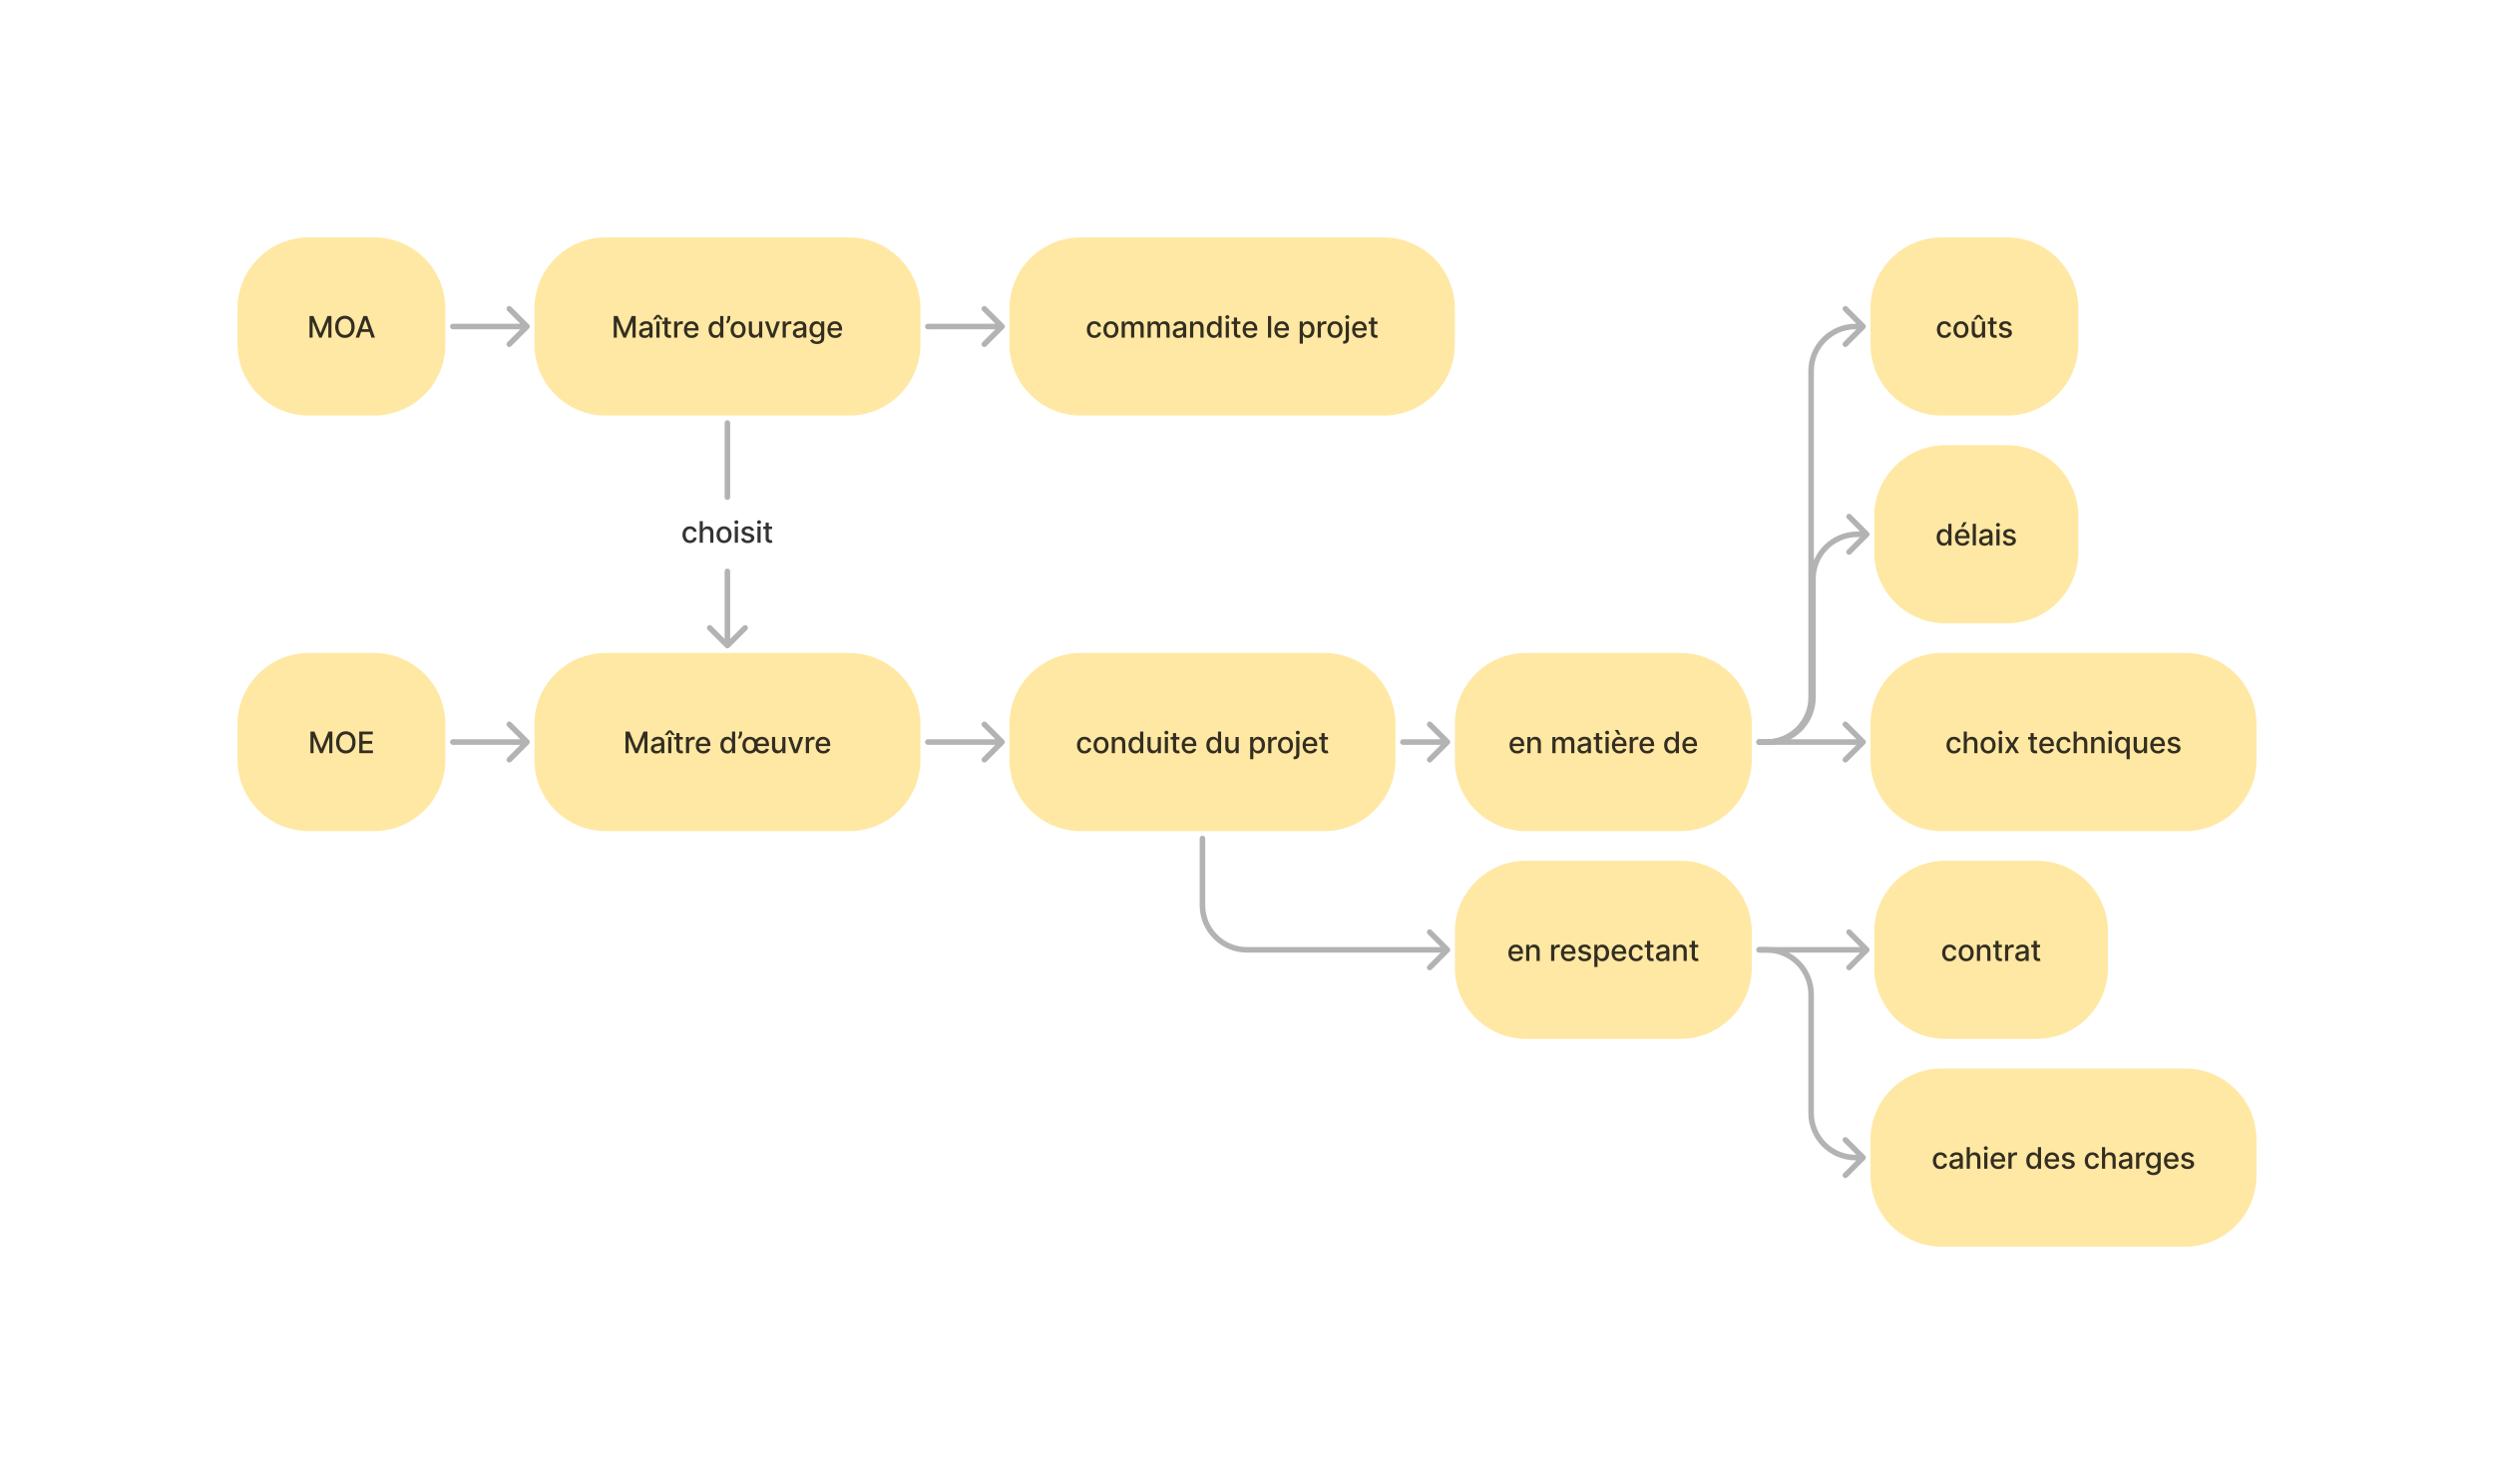<?xml version="1.0" encoding="utf-8"?>
<!-- Generator: Adobe Illustrator 26.5.0, SVG Export Plug-In . SVG Version: 6.00 Build 0)  -->
<svg version="1.1" id="Calque_1" xmlns="http://www.w3.org/2000/svg" xmlns:xlink="http://www.w3.org/1999/xlink" x="0px" y="0px"
	 viewBox="0 0 1344 800" style="enable-background:new 0 0 1344 800;" xml:space="preserve">
<style type="text/css">
	.st0{fill:#FFE8A3;}
	.st1{opacity:0.8;}
	.st2{fill:#B3B3B3;}
	.st3{filter:url(#Adobe_OpacityMaskFilter);}
	.st4{mask:url(#SVGID_1_);}
</style>
<path class="st0" d="M128,166.4c0-21.21,17.19-38.4,38.4-38.4h35.2c21.21,0,38.4,17.19,38.4,38.4v19.2c0,21.21-17.19,38.4-38.4,38.4
	h-35.2c-21.21,0-38.4-17.19-38.4-38.4V166.4z"/>
<path class="st1" d="M193.84,177.44h6.05v1.48h-6.05V177.44z M193.52,182h-1.86l4.19-11.64h2.03l4.19,11.64h-1.86l-3.29-9.52h-0.09
	L193.52,182z M189.37,176.18c0-0.95-0.15-1.74-0.46-2.39c-0.3-0.65-0.72-1.14-1.25-1.48c-0.53-0.34-1.12-0.51-1.79-0.51
	c-0.67,0-1.27,0.17-1.8,0.51c-0.53,0.33-0.94,0.83-1.25,1.48c-0.3,0.65-0.45,1.45-0.45,2.39c0,0.95,0.15,1.75,0.45,2.4
	c0.31,0.65,0.72,1.14,1.25,1.48c0.53,0.33,1.12,0.5,1.8,0.5c0.67,0,1.26-0.17,1.79-0.5c0.53-0.34,0.95-0.83,1.25-1.48
	C189.21,177.93,189.37,177.13,189.37,176.18z M191.11,176.18c0,1.24-0.23,2.31-0.68,3.2c-0.45,0.89-1.08,1.58-1.87,2.06
	c-0.79,0.48-1.68,0.72-2.69,0.72c-1.01,0-1.91-0.24-2.7-0.72c-0.79-0.48-1.41-1.17-1.86-2.06c-0.45-0.89-0.68-1.96-0.68-3.2
	c0-1.24,0.23-2.31,0.68-3.2c0.45-0.89,1.08-1.58,1.86-2.06c0.79-0.48,1.69-0.72,2.7-0.72c1,0,1.9,0.24,2.69,0.72
	c0.79,0.48,1.41,1.16,1.87,2.06C190.88,173.87,191.11,174.94,191.11,176.18z M166.81,170.36h2.13l3.7,9.05h0.14l3.7-9.05h2.13V182
	h-1.67v-8.42h-0.11l-3.43,8.4h-1.39l-3.43-8.41h-0.11V182h-1.67V170.36z"/>
<path class="st0" d="M128,390.4c0-21.21,17.19-38.4,38.4-38.4h35.2c21.21,0,38.4,17.19,38.4,38.4v19.2c0,21.21-17.19,38.4-38.4,38.4
	h-35.2c-21.21,0-38.4-17.19-38.4-38.4V390.4z"/>
<path class="st1" d="M193.61,406v-11.64h7.3v1.51h-5.54v3.55h5.16v1.51h-5.16v3.56h5.61V406H193.61z M189.86,400.18
	c0-0.95-0.15-1.74-0.46-2.39c-0.3-0.65-0.72-1.14-1.25-1.48c-0.53-0.34-1.12-0.51-1.79-0.51c-0.67,0-1.27,0.17-1.8,0.51
	c-0.53,0.33-0.94,0.83-1.25,1.48c-0.3,0.65-0.45,1.45-0.45,2.39c0,0.95,0.15,1.75,0.45,2.4c0.31,0.65,0.72,1.14,1.25,1.48
	c0.53,0.33,1.12,0.5,1.8,0.5c0.67,0,1.26-0.17,1.79-0.5c0.53-0.34,0.95-0.83,1.25-1.48C189.71,401.93,189.86,401.13,189.86,400.18z
	 M191.6,400.18c0,1.24-0.23,2.31-0.68,3.2c-0.45,0.89-1.08,1.58-1.87,2.06c-0.79,0.48-1.68,0.72-2.69,0.72
	c-1.01,0-1.91-0.24-2.7-0.72c-0.79-0.48-1.41-1.17-1.86-2.06c-0.45-0.89-0.68-1.96-0.68-3.2c0-1.24,0.23-2.31,0.68-3.2
	c0.45-0.89,1.08-1.58,1.86-2.06c0.79-0.48,1.69-0.72,2.7-0.72c1,0,1.9,0.24,2.69,0.72c0.79,0.48,1.41,1.16,1.87,2.06
	C191.37,397.87,191.6,398.94,191.6,400.18z M167.31,394.36h2.13l3.7,9.05h0.14l3.7-9.05h2.13V406h-1.67v-8.42h-0.11l-3.43,8.4h-1.39
	l-3.43-8.41h-0.11V406h-1.67V394.36z"/>
<path class="st0" d="M288,166.4c0-21.21,17.19-38.4,38.4-38.4h131.2c21.21,0,38.4,17.19,38.4,38.4v19.2
	c0,21.21-17.19,38.4-38.4,38.4H326.4c-21.21,0-38.4-17.19-38.4-38.4V166.4z"/>
<path class="st1" d="M450.05,182.18c-0.86,0-1.6-0.18-2.22-0.55c-0.62-0.37-1.09-0.89-1.43-1.56c-0.33-0.67-0.5-1.46-0.5-2.37
	c0-0.89,0.17-1.68,0.5-2.36c0.34-0.68,0.81-1.21,1.41-1.6c0.61-0.38,1.31-0.57,2.12-0.57c0.49,0,0.97,0.08,1.43,0.24
	c0.46,0.16,0.88,0.42,1.24,0.77c0.37,0.35,0.66,0.8,0.87,1.36c0.21,0.55,0.32,1.23,0.32,2.02v0.6h-6.94v-1.27h5.27
	c0-0.45-0.09-0.84-0.27-1.19c-0.18-0.35-0.44-0.62-0.77-0.82c-0.33-0.2-0.71-0.3-1.15-0.3c-0.48,0-0.89,0.12-1.25,0.35
	c-0.35,0.23-0.62,0.53-0.82,0.91c-0.19,0.37-0.28,0.77-0.28,1.21v0.99c0,0.58,0.1,1.08,0.31,1.49c0.21,0.41,0.5,0.72,0.87,0.94
	c0.37,0.21,0.8,0.32,1.3,0.32c0.32,0,0.62-0.05,0.88-0.14c0.27-0.09,0.49-0.23,0.69-0.42c0.19-0.19,0.34-0.41,0.44-0.69l1.61,0.29
	c-0.13,0.47-0.36,0.89-0.69,1.24c-0.33,0.35-0.74,0.63-1.24,0.82C451.25,182.08,450.69,182.18,450.05,182.18z M440.23,180.46
	c0.49,0,0.9-0.11,1.24-0.34c0.34-0.23,0.6-0.56,0.77-0.99c0.18-0.43,0.27-0.95,0.27-1.55c0-0.59-0.09-1.1-0.26-1.55
	c-0.17-0.45-0.43-0.8-0.77-1.05c-0.34-0.25-0.75-0.38-1.25-0.38c-0.51,0-0.94,0.13-1.28,0.4c-0.34,0.26-0.6,0.62-0.77,1.07
	c-0.17,0.45-0.26,0.95-0.26,1.51c0,0.57,0.09,1.07,0.26,1.51c0.17,0.43,0.43,0.77,0.77,1.01
	C439.31,180.34,439.73,180.46,440.23,180.46z M440.25,185.45c-0.69,0-1.29-0.09-1.79-0.27c-0.5-0.18-0.9-0.42-1.22-0.72
	c-0.31-0.3-0.55-0.63-0.7-0.98l1.46-0.6c0.1,0.17,0.24,0.34,0.41,0.53c0.17,0.19,0.41,0.35,0.7,0.48c0.3,0.13,0.68,0.2,1.15,0.2
	c0.64,0,1.18-0.16,1.6-0.47c0.42-0.31,0.63-0.81,0.63-1.49v-1.72h-0.11c-0.1,0.19-0.25,0.39-0.44,0.62
	c-0.19,0.23-0.45,0.42-0.78,0.59c-0.33,0.17-0.77,0.25-1.3,0.25c-0.69,0-1.31-0.16-1.86-0.48c-0.55-0.33-0.98-0.8-1.31-1.44
	c-0.32-0.64-0.48-1.42-0.48-2.35s0.16-1.72,0.47-2.39c0.32-0.66,0.75-1.17,1.31-1.52c0.55-0.36,1.18-0.53,1.88-0.53
	c0.54,0,0.98,0.09,1.31,0.27c0.33,0.18,0.59,0.39,0.78,0.62c0.19,0.24,0.34,0.45,0.44,0.63h0.12v-1.41h1.66v8.92
	c0,0.75-0.17,1.37-0.52,1.85s-0.82,0.84-1.41,1.07C441.66,185.34,440.99,185.45,440.25,185.45z M430.57,180.83
	c0.47,0,0.87-0.09,1.2-0.28c0.34-0.19,0.59-0.43,0.77-0.73c0.18-0.3,0.27-0.63,0.27-0.97v-1.12c-0.06,0.06-0.18,0.12-0.35,0.17
	c-0.17,0.05-0.37,0.09-0.59,0.13c-0.22,0.03-0.43,0.07-0.64,0.1c-0.21,0.03-0.38,0.05-0.52,0.07c-0.33,0.04-0.63,0.11-0.9,0.21
	c-0.27,0.1-0.48,0.24-0.65,0.43c-0.16,0.18-0.24,0.42-0.24,0.73c0,0.42,0.16,0.74,0.47,0.95
	C429.69,180.72,430.09,180.83,430.57,180.83z M430.2,182.19c-0.55,0-1.05-0.1-1.5-0.31c-0.45-0.21-0.8-0.51-1.06-0.9
	c-0.26-0.39-0.39-0.88-0.39-1.45c0-0.49,0.09-0.9,0.28-1.22c0.19-0.32,0.45-0.57,0.77-0.76c0.32-0.19,0.68-0.33,1.08-0.42
	c0.4-0.09,0.8-0.17,1.22-0.22c0.52-0.06,0.95-0.11,1.27-0.15c0.33-0.04,0.56-0.11,0.71-0.2c0.15-0.09,0.22-0.24,0.22-0.44v-0.04
	c0-0.5-0.14-0.88-0.42-1.15c-0.28-0.27-0.69-0.41-1.24-0.41c-0.57,0-1.02,0.13-1.35,0.38c-0.33,0.25-0.55,0.53-0.68,0.84l-1.6-0.36
	c0.19-0.53,0.47-0.96,0.83-1.28c0.37-0.33,0.79-0.57,1.27-0.72c0.48-0.15,0.98-0.23,1.51-0.23c0.35,0,0.72,0.04,1.11,0.12
	c0.39,0.08,0.76,0.23,1.1,0.44c0.34,0.22,0.63,0.52,0.85,0.93c0.22,0.4,0.33,0.91,0.33,1.55v5.8h-1.66v-1.19h-0.07
	c-0.11,0.22-0.27,0.44-0.49,0.65c-0.22,0.21-0.5,0.39-0.85,0.53S430.68,182.19,430.2,182.19z M421.77,182v-8.73h1.64v1.39h0.09
	c0.16-0.47,0.44-0.84,0.84-1.11c0.41-0.27,0.86-0.41,1.38-0.41c0.11,0,0.23,0,0.38,0.01c0.15,0.01,0.26,0.02,0.35,0.03v1.62
	c-0.07-0.02-0.19-0.04-0.36-0.06c-0.17-0.03-0.35-0.04-0.52-0.04c-0.4,0-0.76,0.09-1.07,0.26c-0.31,0.17-0.56,0.4-0.74,0.7
	c-0.18,0.3-0.27,0.63-0.27,1.01V182H421.77z M420.35,173.27l-3.16,8.73h-1.82l-3.17-8.73h1.82l2.21,6.72h0.09l2.2-6.72H420.35z
	 M409.07,178.38v-5.11h1.7V182h-1.67v-1.51h-0.09c-0.2,0.47-0.52,0.85-0.97,1.16c-0.44,0.31-0.99,0.46-1.64,0.46
	c-0.56,0-1.06-0.12-1.49-0.37c-0.43-0.25-0.77-0.62-1.01-1.11c-0.24-0.49-0.36-1.09-0.36-1.81v-5.55h1.7v5.35
	c0,0.59,0.16,1.07,0.49,1.42c0.33,0.35,0.76,0.53,1.28,0.53c0.32,0,0.63-0.08,0.95-0.24c0.32-0.16,0.58-0.4,0.79-0.72
	C408.97,179.29,409.08,178.88,409.07,178.38z M397.76,180.75c0.53,0,0.97-0.14,1.32-0.42c0.35-0.28,0.61-0.65,0.77-1.12
	c0.17-0.47,0.26-0.98,0.26-1.54c0-0.56-0.09-1.07-0.26-1.53c-0.17-0.47-0.42-0.85-0.77-1.13c-0.35-0.28-0.79-0.43-1.32-0.43
	c-0.53,0-0.98,0.14-1.33,0.43c-0.35,0.28-0.61,0.66-0.78,1.13c-0.17,0.47-0.25,0.98-0.25,1.53c0,0.56,0.08,1.07,0.25,1.54
	c0.17,0.47,0.43,0.84,0.78,1.12C396.79,180.61,397.23,180.75,397.76,180.75z M397.76,182.18c-0.82,0-1.53-0.19-2.14-0.56
	c-0.61-0.38-1.08-0.9-1.42-1.57s-0.51-1.46-0.51-2.36c0-0.91,0.17-1.7,0.51-2.38s0.81-1.2,1.42-1.58c0.61-0.38,1.32-0.56,2.14-0.56
	s1.53,0.19,2.14,0.56c0.61,0.38,1.08,0.9,1.42,1.58s0.51,1.47,0.51,2.38c0,0.9-0.17,1.69-0.51,2.36s-0.81,1.2-1.42,1.57
	C399.29,181.99,398.58,182.18,397.76,182.18z M393.53,170.36v1.09c0,0.32-0.06,0.66-0.18,1.02c-0.12,0.35-0.28,0.69-0.5,1.02
	c-0.22,0.33-0.47,0.61-0.76,0.84l-0.84-0.6c0.22-0.33,0.42-0.67,0.58-1.04c0.17-0.37,0.25-0.77,0.25-1.22v-1.11H393.53z
	 M385.87,180.72c0.49,0,0.9-0.13,1.24-0.39c0.34-0.26,0.6-0.62,0.77-1.09c0.18-0.46,0.27-1,0.27-1.61c0-0.61-0.09-1.14-0.26-1.59
	c-0.17-0.45-0.43-0.81-0.77-1.06s-0.75-0.38-1.25-0.38c-0.51,0-0.94,0.13-1.28,0.4c-0.34,0.27-0.6,0.63-0.77,1.09
	c-0.17,0.46-0.26,0.98-0.26,1.55c0,0.58,0.09,1.11,0.26,1.57c0.17,0.47,0.43,0.84,0.77,1.11
	C384.94,180.59,385.37,180.72,385.87,180.72z M385.5,182.17c-0.7,0-1.33-0.18-1.89-0.54c-0.55-0.36-0.98-0.88-1.3-1.55
	c-0.31-0.67-0.47-1.48-0.47-2.43s0.16-1.75,0.47-2.42c0.32-0.67,0.75-1.18,1.31-1.54c0.55-0.36,1.18-0.53,1.88-0.53
	c0.54,0,0.98,0.09,1.31,0.27c0.33,0.18,0.59,0.39,0.77,0.62c0.19,0.24,0.33,0.45,0.43,0.63h0.1v-4.32h1.7V182h-1.66v-1.36h-0.14
	c-0.1,0.19-0.25,0.4-0.44,0.64c-0.19,0.24-0.45,0.45-0.78,0.62C386.46,182.08,386.03,182.17,385.5,182.17z M372.72,182.18
	c-0.86,0-1.6-0.18-2.22-0.55c-0.62-0.37-1.09-0.89-1.43-1.56c-0.33-0.67-0.5-1.46-0.5-2.37c0-0.89,0.17-1.68,0.5-2.36
	c0.34-0.68,0.81-1.21,1.41-1.6c0.61-0.38,1.31-0.57,2.12-0.57c0.49,0,0.97,0.08,1.43,0.24c0.46,0.16,0.88,0.42,1.24,0.77
	c0.37,0.35,0.66,0.8,0.87,1.36c0.21,0.55,0.32,1.23,0.32,2.02v0.6h-6.94v-1.27h5.27c0-0.45-0.09-0.84-0.27-1.19
	c-0.18-0.35-0.44-0.62-0.77-0.82c-0.33-0.2-0.71-0.3-1.15-0.3c-0.48,0-0.89,0.12-1.25,0.35c-0.35,0.23-0.62,0.53-0.82,0.91
	c-0.19,0.37-0.28,0.77-0.28,1.21v0.99c0,0.58,0.1,1.08,0.31,1.49c0.21,0.41,0.5,0.72,0.87,0.94c0.37,0.21,0.8,0.32,1.3,0.32
	c0.32,0,0.62-0.05,0.88-0.14c0.27-0.09,0.49-0.23,0.69-0.42s0.34-0.41,0.44-0.69l1.61,0.29c-0.13,0.47-0.36,0.89-0.69,1.24
	c-0.33,0.35-0.74,0.63-1.24,0.82C373.92,182.08,373.35,182.18,372.72,182.18z M363.3,182v-8.73h1.64v1.39h0.09
	c0.16-0.47,0.44-0.84,0.84-1.11c0.41-0.27,0.86-0.41,1.38-0.41c0.11,0,0.23,0,0.38,0.01c0.15,0.01,0.26,0.02,0.35,0.03v1.62
	c-0.07-0.02-0.19-0.04-0.36-0.06c-0.17-0.03-0.35-0.04-0.52-0.04c-0.4,0-0.76,0.09-1.07,0.26c-0.31,0.17-0.56,0.4-0.74,0.7
	c-0.18,0.3-0.27,0.63-0.27,1.01V182H363.3z M358.11,171.18h1.7v8.26c0,0.33,0.05,0.58,0.15,0.74c0.1,0.16,0.23,0.27,0.38,0.34
	c0.16,0.06,0.33,0.09,0.52,0.09c0.14,0,0.26-0.01,0.36-0.03c0.1-0.02,0.18-0.03,0.24-0.05l0.31,1.4c-0.1,0.04-0.24,0.08-0.42,0.11
	c-0.18,0.04-0.41,0.06-0.68,0.07c-0.45,0.01-0.86-0.07-1.25-0.24c-0.39-0.17-0.7-0.42-0.94-0.77c-0.24-0.35-0.36-0.79-0.36-1.31
	V171.18z M361.6,173.27v1.36h-4.77v-1.36H361.6z M355.74,172.23l-1.16-1.52l-1.17,1.52h-1.53v-0.09l1.99-2.41h1.41l2,2.41v0.09
	H355.74z M353.72,182v-8.73h1.7V182H353.72z M347.7,180.83c0.47,0,0.87-0.09,1.2-0.28c0.34-0.19,0.59-0.43,0.77-0.73
	c0.18-0.3,0.27-0.63,0.27-0.97v-1.12c-0.06,0.06-0.18,0.12-0.35,0.17c-0.17,0.05-0.37,0.09-0.59,0.13c-0.22,0.03-0.43,0.07-0.64,0.1
	c-0.21,0.03-0.38,0.05-0.52,0.07c-0.33,0.04-0.63,0.11-0.9,0.21c-0.27,0.1-0.48,0.24-0.65,0.43c-0.16,0.18-0.24,0.42-0.24,0.73
	c0,0.42,0.16,0.74,0.47,0.95C346.82,180.72,347.21,180.83,347.7,180.83z M347.33,182.19c-0.55,0-1.05-0.1-1.5-0.31
	c-0.45-0.21-0.8-0.51-1.06-0.9c-0.26-0.39-0.39-0.88-0.39-1.45c0-0.49,0.09-0.9,0.28-1.22c0.19-0.32,0.45-0.57,0.77-0.76
	c0.32-0.19,0.68-0.33,1.08-0.42c0.4-0.09,0.8-0.17,1.22-0.22c0.52-0.06,0.95-0.11,1.27-0.15c0.33-0.04,0.56-0.11,0.71-0.2
	c0.15-0.09,0.22-0.24,0.22-0.44v-0.04c0-0.5-0.14-0.88-0.42-1.15c-0.28-0.27-0.69-0.41-1.24-0.41c-0.57,0-1.02,0.13-1.35,0.38
	c-0.33,0.25-0.55,0.53-0.68,0.84l-1.6-0.36c0.19-0.53,0.47-0.96,0.83-1.28c0.37-0.33,0.79-0.57,1.27-0.72
	c0.48-0.15,0.98-0.23,1.51-0.23c0.35,0,0.72,0.04,1.11,0.12c0.39,0.08,0.76,0.23,1.1,0.44c0.34,0.22,0.63,0.52,0.85,0.93
	c0.22,0.4,0.33,0.91,0.33,1.55v5.8h-1.66v-1.19h-0.07c-0.11,0.22-0.27,0.44-0.49,0.65c-0.22,0.21-0.5,0.39-0.85,0.53
	S347.81,182.19,347.33,182.19z M330.74,170.36h2.13l3.7,9.05h0.14l3.7-9.05h2.13V182h-1.67v-8.42h-0.11l-3.43,8.4h-1.39l-3.43-8.41
	h-0.11V182h-1.67V170.36z"/>
<path class="st2" d="M244,177.5h40v-3h-40V177.5z M285.06,177.06c0.59-0.59,0.59-1.54,0-2.12l-9.55-9.55
	c-0.59-0.59-1.54-0.59-2.12,0c-0.59,0.59-0.59,1.54,0,2.12l8.49,8.49l-8.49,8.49c-0.59,0.59-0.59,1.54,0,2.12
	c0.59,0.59,1.54,0.59,2.12,0L285.06,177.06z M244,174.5c-0.83,0-1.5,0.67-1.5,1.5c0,0.83,0.67,1.5,1.5,1.5V174.5z"/>
<path class="st0" d="M288,390.4c0-21.21,17.19-38.4,38.4-38.4h131.2c21.21,0,38.4,17.19,38.4,38.4v19.2
	c0,21.21-17.19,38.4-38.4,38.4H326.4c-21.21,0-38.4-17.19-38.4-38.4V390.4z"/>
<path class="st1" d="M443.68,406.18c-0.86,0-1.6-0.18-2.22-0.55c-0.62-0.37-1.09-0.89-1.43-1.56c-0.33-0.67-0.5-1.46-0.5-2.37
	c0-0.89,0.17-1.68,0.5-2.36c0.34-0.68,0.81-1.21,1.41-1.6c0.61-0.38,1.31-0.57,2.12-0.57c0.49,0,0.97,0.08,1.43,0.24
	c0.46,0.16,0.88,0.42,1.24,0.77s0.66,0.8,0.87,1.36c0.21,0.55,0.32,1.23,0.32,2.02v0.6h-6.94v-1.27h5.27c0-0.45-0.09-0.84-0.27-1.19
	c-0.18-0.35-0.44-0.62-0.77-0.82c-0.33-0.2-0.71-0.3-1.15-0.3c-0.48,0-0.89,0.12-1.25,0.35c-0.35,0.23-0.62,0.53-0.82,0.91
	c-0.19,0.37-0.28,0.77-0.28,1.21v0.99c0,0.58,0.1,1.08,0.31,1.49c0.21,0.41,0.5,0.72,0.87,0.94c0.37,0.21,0.8,0.32,1.3,0.32
	c0.32,0,0.62-0.05,0.88-0.14c0.27-0.09,0.49-0.23,0.69-0.42s0.34-0.41,0.44-0.69l1.61,0.29c-0.13,0.47-0.36,0.89-0.69,1.24
	c-0.33,0.35-0.74,0.63-1.24,0.82C444.88,406.08,444.32,406.18,443.68,406.18z M434.27,406v-8.73h1.64v1.39H436
	c0.16-0.47,0.44-0.84,0.84-1.11c0.41-0.27,0.86-0.41,1.38-0.41c0.11,0,0.23,0,0.38,0.01c0.15,0.01,0.26,0.02,0.35,0.03v1.62
	c-0.07-0.02-0.19-0.04-0.36-0.06c-0.17-0.03-0.35-0.04-0.52-0.04c-0.4,0-0.76,0.09-1.07,0.26c-0.31,0.17-0.56,0.4-0.74,0.7
	c-0.18,0.3-0.27,0.63-0.27,1.01V406H434.27z M432.85,397.27l-3.16,8.73h-1.82l-3.17-8.73h1.82l2.21,6.72h0.09l2.2-6.72H432.85z
	 M421.57,402.38v-5.11h1.7V406h-1.67v-1.51h-0.09c-0.2,0.47-0.52,0.85-0.97,1.16c-0.44,0.31-0.99,0.46-1.64,0.46
	c-0.56,0-1.06-0.12-1.49-0.37c-0.43-0.25-0.77-0.62-1.01-1.11c-0.24-0.49-0.36-1.09-0.36-1.81v-5.55h1.7v5.35
	c0,0.59,0.16,1.07,0.49,1.42c0.33,0.35,0.76,0.53,1.28,0.53c0.32,0,0.63-0.08,0.95-0.24c0.32-0.16,0.58-0.4,0.79-0.72
	C421.47,403.29,421.57,402.88,421.57,402.38z M410.68,406.18c-0.86,0-1.6-0.18-2.22-0.55c-0.62-0.37-1.09-0.89-1.43-1.56
	c-0.33-0.67-0.5-1.46-0.5-2.37c0-0.89,0.17-1.68,0.5-2.36c0.34-0.68,0.81-1.21,1.41-1.6c0.61-0.38,1.31-0.57,2.12-0.57
	c0.49,0,0.97,0.08,1.43,0.24c0.46,0.16,0.88,0.42,1.24,0.77c0.37,0.35,0.66,0.8,0.87,1.36c0.21,0.55,0.32,1.23,0.32,2.02v0.6h-6.94
	v-1.27h5.27c0-0.45-0.09-0.84-0.27-1.19c-0.18-0.35-0.44-0.62-0.77-0.82c-0.33-0.2-0.71-0.3-1.15-0.3c-0.48,0-0.89,0.12-1.25,0.35
	c-0.35,0.23-0.62,0.53-0.82,0.91c-0.19,0.37-0.28,0.77-0.28,1.21v0.99c0,0.58,0.1,1.08,0.31,1.49c0.21,0.41,0.5,0.72,0.87,0.94
	c0.37,0.21,0.8,0.32,1.3,0.32c0.32,0,0.62-0.05,0.88-0.14c0.27-0.09,0.49-0.23,0.69-0.42c0.19-0.19,0.34-0.41,0.44-0.69l1.61,0.29
	c-0.13,0.47-0.36,0.89-0.69,1.24c-0.33,0.35-0.74,0.63-1.24,0.82C411.89,406.08,411.32,406.18,410.68,406.18z M404.15,404.75
	c0.53,0,0.97-0.14,1.32-0.42c0.35-0.28,0.61-0.65,0.77-1.12c0.17-0.47,0.26-0.98,0.26-1.54c0-0.56-0.09-1.07-0.26-1.53
	c-0.17-0.47-0.42-0.85-0.77-1.13c-0.35-0.28-0.79-0.43-1.32-0.43c-0.53,0-0.98,0.14-1.33,0.43c-0.35,0.28-0.61,0.66-0.78,1.13
	c-0.17,0.47-0.25,0.98-0.25,1.53c0,0.56,0.08,1.07,0.25,1.54c0.17,0.47,0.43,0.84,0.78,1.12
	C403.17,404.61,403.61,404.75,404.15,404.75z M404.14,406.18c-0.82,0-1.53-0.19-2.14-0.56c-0.61-0.38-1.08-0.9-1.42-1.57
	c-0.34-0.67-0.51-1.46-0.51-2.36c0-0.91,0.17-1.7,0.51-2.38s0.81-1.2,1.42-1.58c0.61-0.38,1.32-0.56,2.14-0.56s1.53,0.19,2.14,0.56
	c0.61,0.38,1.08,0.9,1.42,1.58s0.51,1.47,0.51,2.38c0,0.9-0.17,1.69-0.51,2.36c-0.34,0.67-0.81,1.2-1.42,1.57
	C405.67,405.99,404.96,406.18,404.14,406.18z M399.9,394.36v1.09c0,0.32-0.06,0.66-0.18,1.02c-0.12,0.35-0.28,0.69-0.5,1.02
	c-0.22,0.33-0.47,0.61-0.76,0.84l-0.84-0.6c0.22-0.33,0.42-0.67,0.58-1.04c0.17-0.37,0.25-0.77,0.25-1.22v-1.11H399.9z
	 M392.24,404.72c0.49,0,0.9-0.13,1.24-0.39c0.34-0.26,0.6-0.62,0.77-1.09c0.18-0.46,0.27-1,0.27-1.61c0-0.61-0.09-1.14-0.26-1.59
	c-0.17-0.45-0.43-0.81-0.77-1.06s-0.75-0.38-1.25-0.38c-0.51,0-0.94,0.13-1.28,0.4c-0.34,0.27-0.6,0.63-0.77,1.09
	c-0.17,0.46-0.26,0.98-0.26,1.55c0,0.58,0.09,1.11,0.26,1.57c0.17,0.47,0.43,0.84,0.77,1.11
	C391.31,404.59,391.74,404.72,392.24,404.72z M391.87,406.17c-0.7,0-1.33-0.18-1.89-0.54c-0.55-0.36-0.98-0.88-1.3-1.55
	c-0.31-0.67-0.47-1.48-0.47-2.43c0-0.94,0.16-1.75,0.47-2.42c0.32-0.67,0.75-1.18,1.31-1.54c0.55-0.36,1.18-0.53,1.88-0.53
	c0.54,0,0.98,0.09,1.31,0.27c0.33,0.18,0.59,0.39,0.77,0.62c0.19,0.24,0.33,0.45,0.43,0.63h0.1v-4.32h1.7V406h-1.66v-1.36h-0.14
	c-0.1,0.19-0.25,0.4-0.44,0.64c-0.19,0.24-0.45,0.45-0.78,0.62C392.83,406.08,392.4,406.17,391.87,406.17z M379.09,406.18
	c-0.86,0-1.6-0.18-2.22-0.55c-0.62-0.37-1.09-0.89-1.43-1.56c-0.33-0.67-0.5-1.46-0.5-2.37c0-0.89,0.17-1.68,0.5-2.36
	c0.34-0.68,0.81-1.21,1.41-1.6c0.61-0.38,1.31-0.57,2.12-0.57c0.49,0,0.97,0.08,1.43,0.24c0.46,0.16,0.88,0.42,1.24,0.77
	s0.66,0.8,0.87,1.36c0.21,0.55,0.32,1.23,0.32,2.02v0.6h-6.94v-1.27h5.27c0-0.45-0.09-0.84-0.27-1.19
	c-0.18-0.35-0.44-0.62-0.77-0.82c-0.33-0.2-0.71-0.3-1.15-0.3c-0.48,0-0.89,0.12-1.25,0.35c-0.35,0.23-0.62,0.53-0.82,0.91
	c-0.19,0.37-0.28,0.77-0.28,1.21v0.99c0,0.58,0.1,1.08,0.31,1.49c0.21,0.41,0.5,0.72,0.87,0.94c0.37,0.21,0.8,0.32,1.3,0.32
	c0.32,0,0.62-0.05,0.88-0.14c0.27-0.09,0.49-0.23,0.69-0.42s0.34-0.41,0.44-0.69l1.61,0.29c-0.13,0.47-0.36,0.89-0.69,1.24
	c-0.33,0.35-0.74,0.63-1.24,0.82C380.29,406.08,379.73,406.18,379.09,406.18z M369.68,406v-8.73h1.64v1.39h0.09
	c0.16-0.47,0.44-0.84,0.84-1.11c0.41-0.27,0.86-0.41,1.38-0.41c0.11,0,0.23,0,0.38,0.01c0.15,0.01,0.26,0.02,0.35,0.03v1.62
	c-0.07-0.02-0.19-0.04-0.36-0.06c-0.17-0.03-0.35-0.04-0.52-0.04c-0.4,0-0.76,0.09-1.07,0.26c-0.31,0.17-0.56,0.4-0.74,0.7
	c-0.18,0.3-0.27,0.63-0.27,1.01V406H369.68z M364.48,395.18h1.7v8.26c0,0.33,0.05,0.58,0.15,0.74c0.1,0.16,0.23,0.27,0.38,0.34
	c0.16,0.06,0.33,0.09,0.52,0.09c0.14,0,0.26-0.01,0.36-0.03c0.1-0.02,0.18-0.03,0.24-0.05l0.31,1.4c-0.1,0.04-0.24,0.08-0.42,0.11
	c-0.18,0.04-0.41,0.06-0.68,0.07c-0.45,0.01-0.86-0.07-1.25-0.24c-0.39-0.17-0.7-0.42-0.94-0.77c-0.24-0.35-0.36-0.79-0.36-1.31
	V395.18z M367.97,397.27v1.36h-4.77v-1.36H367.97z M362.11,396.23l-1.16-1.52l-1.17,1.52h-1.53v-0.09l1.99-2.41h1.41l2,2.41v0.09
	H362.11z M360.09,406v-8.73h1.7V406H360.09z M354.07,404.83c0.47,0,0.87-0.09,1.2-0.28c0.34-0.19,0.59-0.43,0.77-0.73
	c0.18-0.3,0.27-0.63,0.27-0.97v-1.12c-0.06,0.06-0.18,0.12-0.35,0.17c-0.17,0.05-0.37,0.09-0.59,0.13c-0.22,0.03-0.43,0.07-0.64,0.1
	c-0.21,0.03-0.38,0.05-0.52,0.07c-0.33,0.04-0.63,0.11-0.9,0.21c-0.27,0.1-0.48,0.24-0.65,0.43c-0.16,0.18-0.24,0.42-0.24,0.73
	c0,0.42,0.16,0.74,0.47,0.95C353.19,404.72,353.58,404.83,354.07,404.83z M353.7,406.19c-0.55,0-1.05-0.1-1.5-0.31
	c-0.45-0.21-0.8-0.51-1.06-0.9c-0.26-0.39-0.39-0.88-0.39-1.45c0-0.49,0.09-0.9,0.28-1.22s0.45-0.57,0.77-0.76
	c0.32-0.19,0.68-0.33,1.08-0.42c0.4-0.09,0.8-0.17,1.22-0.22c0.52-0.06,0.95-0.11,1.27-0.15c0.33-0.04,0.56-0.11,0.71-0.2
	s0.22-0.24,0.22-0.44v-0.04c0-0.5-0.14-0.88-0.42-1.15c-0.28-0.27-0.69-0.41-1.24-0.41c-0.57,0-1.02,0.13-1.35,0.38
	c-0.33,0.25-0.55,0.53-0.68,0.84l-1.6-0.36c0.19-0.53,0.47-0.96,0.83-1.28c0.37-0.33,0.79-0.57,1.27-0.72
	c0.48-0.15,0.98-0.23,1.51-0.23c0.35,0,0.72,0.04,1.11,0.12c0.39,0.08,0.76,0.23,1.1,0.44c0.34,0.22,0.63,0.52,0.85,0.93
	c0.22,0.4,0.33,0.91,0.33,1.55v5.8h-1.66v-1.19h-0.07c-0.11,0.22-0.27,0.44-0.49,0.65s-0.5,0.39-0.85,0.53
	C354.59,406.12,354.18,406.19,353.7,406.19z M337.11,394.36h2.13l3.7,9.05h0.14l3.7-9.05h2.13V406h-1.67v-8.42h-0.11l-3.43,8.4
	h-1.39l-3.43-8.41h-0.11V406h-1.67V394.36z"/>
<path class="st2" d="M244,401.5h40v-3h-40V401.5z M285.06,401.06c0.59-0.59,0.59-1.54,0-2.12l-9.55-9.55
	c-0.59-0.59-1.54-0.59-2.12,0s-0.59,1.54,0,2.12l8.49,8.49l-8.49,8.49c-0.59,0.59-0.59,1.54,0,2.12s1.54,0.59,2.12,0L285.06,401.06z
	 M244,398.5c-0.83,0-1.5,0.67-1.5,1.5c0,0.83,0.67,1.5,1.5,1.5V398.5z"/>
<path class="st0" d="M544,166.4c0-21.21,17.19-38.4,38.4-38.4h163.2c21.21,0,38.4,17.19,38.4,38.4v19.2
	c0,21.21-17.19,38.4-38.4,38.4H582.4c-21.21,0-38.4-17.19-38.4-38.4V166.4z"/>
<path class="st1" d="M738.82,171.18h1.7v8.26c0,0.33,0.05,0.58,0.15,0.74c0.1,0.16,0.23,0.27,0.38,0.34
	c0.16,0.06,0.33,0.09,0.52,0.09c0.14,0,0.26-0.01,0.36-0.03c0.1-0.02,0.18-0.03,0.24-0.05l0.31,1.4c-0.1,0.04-0.24,0.08-0.42,0.11
	c-0.18,0.04-0.41,0.06-0.68,0.07c-0.45,0.01-0.86-0.07-1.25-0.24c-0.39-0.17-0.7-0.42-0.94-0.77c-0.24-0.35-0.36-0.79-0.36-1.31
	V171.18z M742.31,173.27v1.36h-4.77v-1.36H742.31z M732.78,182.18c-0.86,0-1.6-0.18-2.22-0.55c-0.62-0.37-1.09-0.89-1.43-1.56
	c-0.33-0.67-0.5-1.46-0.5-2.37c0-0.89,0.17-1.68,0.5-2.36c0.34-0.68,0.81-1.21,1.41-1.6c0.61-0.38,1.31-0.57,2.12-0.57
	c0.49,0,0.97,0.08,1.43,0.24c0.46,0.16,0.88,0.42,1.24,0.77c0.37,0.35,0.66,0.8,0.87,1.36c0.21,0.55,0.32,1.23,0.32,2.02v0.6h-6.94
	v-1.27h5.27c0-0.45-0.09-0.84-0.27-1.19c-0.18-0.35-0.44-0.62-0.77-0.82c-0.33-0.2-0.71-0.3-1.15-0.3c-0.48,0-0.89,0.12-1.25,0.35
	c-0.35,0.23-0.62,0.53-0.82,0.91c-0.19,0.37-0.28,0.77-0.28,1.21v0.99c0,0.58,0.1,1.08,0.31,1.49c0.21,0.41,0.5,0.72,0.87,0.94
	c0.37,0.21,0.8,0.32,1.3,0.32c0.32,0,0.62-0.05,0.88-0.14c0.27-0.09,0.49-0.23,0.69-0.42s0.34-0.41,0.44-0.69l1.61,0.29
	c-0.13,0.47-0.36,0.89-0.69,1.24c-0.33,0.35-0.74,0.63-1.24,0.82C733.99,182.08,733.42,182.18,732.78,182.18z M726.05,171.93
	c-0.3,0-0.55-0.1-0.76-0.3c-0.21-0.2-0.31-0.44-0.31-0.72c0-0.28,0.1-0.52,0.31-0.72c0.21-0.2,0.47-0.3,0.76-0.3
	c0.3,0,0.55,0.1,0.76,0.3c0.21,0.2,0.32,0.44,0.32,0.72c0,0.28-0.11,0.52-0.32,0.72C726.6,171.83,726.35,171.93,726.05,171.93z
	 M725.21,173.27h1.7v9.3c0,0.58-0.11,1.08-0.32,1.48c-0.21,0.4-0.52,0.71-0.93,0.91c-0.41,0.21-0.91,0.31-1.52,0.31
	c-0.06,0-0.12,0-0.17,0c-0.06,0-0.12,0-0.18-0.01v-1.46c0.05,0,0.1,0,0.14,0c0.04,0,0.08,0,0.13,0c0.4,0,0.69-0.11,0.87-0.32
	c0.18-0.21,0.27-0.52,0.27-0.93V173.27z M719.43,180.75c0.53,0,0.97-0.14,1.32-0.42c0.35-0.28,0.61-0.65,0.77-1.12
	c0.17-0.47,0.26-0.98,0.26-1.54c0-0.56-0.09-1.07-0.26-1.53c-0.17-0.47-0.42-0.85-0.77-1.13c-0.35-0.28-0.79-0.43-1.32-0.43
	c-0.53,0-0.98,0.14-1.33,0.43c-0.35,0.28-0.61,0.66-0.78,1.13c-0.17,0.47-0.25,0.98-0.25,1.53c0,0.56,0.08,1.07,0.25,1.54
	c0.17,0.47,0.43,0.84,0.78,1.12C718.45,180.61,718.9,180.75,719.43,180.75z M719.42,182.18c-0.82,0-1.53-0.19-2.14-0.56
	s-1.08-0.9-1.42-1.57c-0.34-0.67-0.51-1.46-0.51-2.36c0-0.91,0.17-1.7,0.51-2.38c0.34-0.68,0.81-1.2,1.42-1.58s1.32-0.56,2.14-0.56
	c0.82,0,1.53,0.19,2.14,0.56c0.61,0.38,1.08,0.9,1.42,1.58c0.34,0.68,0.51,1.47,0.51,2.38c0,0.9-0.17,1.69-0.51,2.36
	c-0.34,0.67-0.81,1.2-1.42,1.57C720.96,181.99,720.24,182.18,719.42,182.18z M710.1,182v-8.73h1.64v1.39h0.09
	c0.16-0.47,0.44-0.84,0.84-1.11c0.41-0.27,0.86-0.41,1.38-0.41c0.11,0,0.23,0,0.38,0.01c0.15,0.01,0.26,0.02,0.35,0.03v1.62
	c-0.07-0.02-0.19-0.04-0.36-0.06c-0.17-0.03-0.35-0.04-0.52-0.04c-0.4,0-0.76,0.09-1.07,0.26c-0.31,0.17-0.56,0.4-0.74,0.7
	c-0.18,0.3-0.27,0.63-0.27,1.01V182H710.1z M702.06,177.64c0,0.61,0.09,1.15,0.27,1.61c0.18,0.46,0.44,0.82,0.77,1.09
	c0.34,0.26,0.75,0.39,1.24,0.39c0.51,0,0.93-0.13,1.27-0.4c0.34-0.27,0.6-0.64,0.77-1.11c0.18-0.47,0.27-0.99,0.27-1.57
	c0-0.58-0.09-1.09-0.26-1.55c-0.17-0.46-0.43-0.82-0.77-1.09c-0.34-0.27-0.77-0.4-1.28-0.4c-0.49,0-0.91,0.13-1.25,0.38
	c-0.34,0.25-0.59,0.61-0.77,1.06C702.15,176.5,702.06,177.03,702.06,177.64z M700.4,185.27v-12h1.66v1.41h0.14
	c0.1-0.18,0.24-0.39,0.43-0.63c0.19-0.24,0.44-0.45,0.77-0.62c0.33-0.18,0.77-0.27,1.31-0.27c0.7,0,1.33,0.18,1.89,0.53
	c0.55,0.36,0.99,0.87,1.3,1.54c0.32,0.67,0.48,1.48,0.48,2.42s-0.16,1.75-0.47,2.43c-0.31,0.67-0.75,1.19-1.3,1.55
	c-0.55,0.36-1.18,0.54-1.88,0.54c-0.53,0-0.96-0.09-1.3-0.27c-0.33-0.18-0.59-0.39-0.78-0.62s-0.34-0.45-0.44-0.64h-0.1v4.63H700.4z
	 M690.89,182.18c-0.86,0-1.6-0.18-2.22-0.55c-0.62-0.37-1.09-0.89-1.43-1.56c-0.33-0.67-0.5-1.46-0.5-2.37
	c0-0.89,0.17-1.68,0.5-2.36c0.34-0.68,0.81-1.21,1.41-1.6c0.61-0.38,1.31-0.57,2.12-0.57c0.49,0,0.97,0.08,1.43,0.24
	s0.88,0.42,1.24,0.77c0.37,0.35,0.66,0.8,0.87,1.36c0.21,0.55,0.32,1.23,0.32,2.02v0.6h-6.94v-1.27h5.27c0-0.45-0.09-0.84-0.27-1.19
	c-0.18-0.35-0.44-0.62-0.77-0.82c-0.33-0.2-0.71-0.3-1.15-0.3c-0.48,0-0.89,0.12-1.25,0.35c-0.35,0.23-0.62,0.53-0.82,0.91
	c-0.19,0.37-0.28,0.77-0.28,1.21v0.99c0,0.58,0.1,1.08,0.31,1.49c0.21,0.41,0.5,0.72,0.87,0.94c0.37,0.21,0.8,0.32,1.3,0.32
	c0.32,0,0.62-0.05,0.88-0.14c0.27-0.09,0.49-0.23,0.69-0.42c0.19-0.19,0.34-0.41,0.44-0.69l1.61,0.29
	c-0.13,0.47-0.36,0.89-0.69,1.24c-0.33,0.35-0.74,0.63-1.24,0.82C692.09,182.08,691.52,182.18,690.89,182.18z M685.01,170.36V182
	h-1.7v-11.64H685.01z M673.8,182.18c-0.86,0-1.6-0.18-2.22-0.55c-0.62-0.37-1.09-0.89-1.43-1.56c-0.33-0.67-0.5-1.46-0.5-2.37
	c0-0.89,0.17-1.68,0.5-2.36c0.34-0.68,0.81-1.21,1.41-1.6c0.61-0.38,1.31-0.57,2.12-0.57c0.49,0,0.97,0.08,1.43,0.24
	c0.46,0.16,0.88,0.42,1.24,0.77c0.37,0.35,0.66,0.8,0.87,1.36c0.21,0.55,0.32,1.23,0.32,2.02v0.6h-6.94v-1.27h5.27
	c0-0.45-0.09-0.84-0.27-1.19c-0.18-0.35-0.44-0.62-0.77-0.82c-0.33-0.2-0.71-0.3-1.15-0.3c-0.48,0-0.89,0.12-1.25,0.35
	c-0.35,0.23-0.62,0.53-0.82,0.91c-0.19,0.37-0.28,0.77-0.28,1.21v0.99c0,0.58,0.1,1.08,0.31,1.49c0.21,0.41,0.5,0.72,0.87,0.94
	c0.37,0.21,0.8,0.32,1.3,0.32c0.32,0,0.62-0.05,0.88-0.14c0.27-0.09,0.49-0.23,0.69-0.42s0.34-0.41,0.44-0.69l1.61,0.29
	c-0.13,0.47-0.36,0.89-0.69,1.24c-0.33,0.35-0.74,0.63-1.24,0.82C675.01,182.08,674.44,182.18,673.8,182.18z M664.94,171.18h1.7
	v8.26c0,0.33,0.05,0.58,0.15,0.74c0.1,0.16,0.23,0.27,0.38,0.34c0.16,0.06,0.33,0.09,0.52,0.09c0.14,0,0.26-0.01,0.36-0.03
	c0.1-0.02,0.18-0.03,0.24-0.05l0.31,1.4c-0.1,0.04-0.24,0.08-0.42,0.11c-0.18,0.04-0.41,0.06-0.68,0.07
	c-0.45,0.01-0.86-0.07-1.25-0.24c-0.39-0.17-0.7-0.42-0.94-0.77c-0.24-0.35-0.36-0.79-0.36-1.31V171.18z M668.43,173.27v1.36h-4.77
	v-1.36H668.43z M661.41,171.93c-0.3,0-0.55-0.1-0.76-0.3c-0.21-0.2-0.31-0.44-0.31-0.72c0-0.28,0.1-0.52,0.31-0.72
	c0.21-0.2,0.47-0.3,0.76-0.3c0.3,0,0.55,0.1,0.76,0.3c0.21,0.2,0.32,0.44,0.32,0.72c0,0.28-0.11,0.52-0.32,0.72
	C661.96,171.83,661.7,171.93,661.41,171.93z M660.55,182v-8.73h1.7V182H660.55z M654.35,180.72c0.49,0,0.9-0.13,1.24-0.39
	c0.34-0.26,0.6-0.62,0.77-1.09c0.18-0.46,0.27-1,0.27-1.61c0-0.61-0.09-1.14-0.26-1.59s-0.43-0.81-0.77-1.06
	c-0.34-0.25-0.75-0.38-1.25-0.38c-0.51,0-0.94,0.13-1.28,0.4c-0.34,0.27-0.6,0.63-0.77,1.09c-0.17,0.46-0.26,0.98-0.26,1.55
	c0,0.58,0.09,1.11,0.26,1.57c0.17,0.47,0.43,0.84,0.77,1.11C653.43,180.59,653.85,180.72,654.35,180.72z M653.98,182.17
	c-0.7,0-1.33-0.18-1.89-0.54c-0.55-0.36-0.98-0.88-1.3-1.55c-0.31-0.67-0.47-1.48-0.47-2.43s0.16-1.75,0.47-2.42
	c0.32-0.67,0.75-1.18,1.31-1.54c0.55-0.36,1.18-0.53,1.88-0.53c0.54,0,0.98,0.09,1.31,0.27c0.33,0.18,0.59,0.39,0.77,0.62
	c0.19,0.24,0.33,0.45,0.43,0.63h0.1v-4.32h1.7V182h-1.66v-1.36h-0.14c-0.1,0.19-0.25,0.4-0.44,0.64c-0.19,0.24-0.45,0.45-0.78,0.62
	C654.94,182.08,654.51,182.17,653.98,182.17z M643.02,176.82V182h-1.7v-8.73h1.63v1.42h0.11c0.2-0.46,0.52-0.83,0.94-1.11
	c0.43-0.28,0.98-0.42,1.63-0.42c0.59,0,1.12,0.12,1.56,0.38c0.45,0.25,0.79,0.61,1.04,1.1c0.25,0.49,0.37,1.09,0.37,1.81V182h-1.7
	v-5.35c0-0.63-0.16-1.13-0.49-1.48c-0.33-0.36-0.78-0.54-1.36-0.54c-0.39,0-0.74,0.09-1.05,0.26c-0.3,0.17-0.54,0.42-0.72,0.75
	C643.11,175.96,643.02,176.36,643.02,176.82z M635.3,180.83c0.47,0,0.87-0.09,1.2-0.28c0.34-0.19,0.59-0.43,0.77-0.73
	c0.18-0.3,0.27-0.63,0.27-0.97v-1.12c-0.06,0.06-0.18,0.12-0.35,0.17c-0.17,0.05-0.37,0.09-0.59,0.13c-0.22,0.03-0.43,0.07-0.64,0.1
	c-0.21,0.03-0.38,0.05-0.52,0.07c-0.33,0.04-0.63,0.11-0.9,0.21c-0.27,0.1-0.48,0.24-0.65,0.43c-0.16,0.18-0.24,0.42-0.24,0.73
	c0,0.42,0.16,0.74,0.47,0.95C634.42,180.72,634.82,180.83,635.3,180.83z M634.93,182.19c-0.55,0-1.05-0.1-1.5-0.31
	c-0.45-0.21-0.8-0.51-1.06-0.9c-0.26-0.39-0.39-0.88-0.39-1.45c0-0.49,0.09-0.9,0.28-1.22c0.19-0.32,0.45-0.57,0.77-0.76
	c0.32-0.19,0.68-0.33,1.08-0.42c0.4-0.09,0.8-0.17,1.22-0.22c0.52-0.06,0.95-0.11,1.27-0.15c0.33-0.04,0.56-0.11,0.71-0.2
	c0.15-0.09,0.22-0.24,0.22-0.44v-0.04c0-0.5-0.14-0.88-0.42-1.15c-0.28-0.27-0.69-0.41-1.24-0.41c-0.57,0-1.02,0.13-1.35,0.38
	c-0.33,0.25-0.55,0.53-0.68,0.84l-1.6-0.36c0.19-0.53,0.47-0.96,0.83-1.28c0.37-0.33,0.79-0.57,1.27-0.72
	c0.48-0.15,0.98-0.23,1.51-0.23c0.35,0,0.72,0.04,1.11,0.12c0.39,0.08,0.76,0.23,1.1,0.44c0.34,0.22,0.63,0.52,0.85,0.93
	c0.22,0.4,0.33,0.91,0.33,1.55v5.8h-1.66v-1.19h-0.07c-0.11,0.22-0.27,0.44-0.49,0.65c-0.22,0.21-0.5,0.39-0.85,0.53
	S635.41,182.19,634.93,182.19z M618.43,182v-8.73h1.63v1.42h0.11c0.18-0.48,0.48-0.86,0.89-1.12c0.41-0.27,0.91-0.41,1.48-0.41
	c0.58,0,1.07,0.14,1.47,0.41c0.4,0.27,0.69,0.65,0.88,1.12h0.09c0.21-0.47,0.54-0.84,0.99-1.11c0.45-0.28,1-0.42,1.62-0.42
	c0.79,0,1.44,0.25,1.94,0.74c0.5,0.5,0.76,1.24,0.76,2.24V182h-1.7v-5.69c0-0.59-0.16-1.02-0.48-1.28s-0.71-0.4-1.15-0.4
	c-0.55,0-0.98,0.17-1.29,0.51c-0.31,0.34-0.46,0.77-0.46,1.3V182h-1.69v-5.8c0-0.47-0.15-0.85-0.44-1.14
	c-0.3-0.29-0.68-0.43-1.15-0.43c-0.32,0-0.62,0.09-0.89,0.26c-0.27,0.17-0.49,0.4-0.65,0.7c-0.16,0.3-0.24,0.65-0.24,1.04V182
	H618.43z M604.46,182v-8.73h1.63v1.42h0.11c0.18-0.48,0.48-0.86,0.89-1.12c0.41-0.27,0.91-0.41,1.48-0.41
	c0.58,0,1.07,0.14,1.47,0.41c0.4,0.27,0.69,0.65,0.88,1.12h0.09c0.21-0.47,0.54-0.84,0.99-1.11c0.45-0.28,1-0.42,1.62-0.42
	c0.79,0,1.44,0.25,1.94,0.74c0.5,0.5,0.76,1.24,0.76,2.24V182h-1.7v-5.69c0-0.59-0.16-1.02-0.48-1.28c-0.32-0.27-0.71-0.4-1.15-0.4
	c-0.55,0-0.98,0.17-1.29,0.51c-0.31,0.34-0.46,0.77-0.46,1.3V182h-1.69v-5.8c0-0.47-0.15-0.85-0.44-1.14
	c-0.3-0.29-0.68-0.43-1.15-0.43c-0.32,0-0.62,0.09-0.89,0.26c-0.27,0.17-0.49,0.4-0.65,0.7c-0.16,0.3-0.24,0.65-0.24,1.04V182
	H604.46z M598.68,180.75c0.53,0,0.97-0.14,1.32-0.42c0.35-0.28,0.61-0.65,0.77-1.12c0.17-0.47,0.26-0.98,0.26-1.54
	c0-0.56-0.09-1.07-0.26-1.53c-0.17-0.47-0.42-0.85-0.77-1.13c-0.35-0.28-0.79-0.43-1.32-0.43c-0.53,0-0.98,0.14-1.33,0.43
	c-0.35,0.28-0.61,0.66-0.78,1.13c-0.17,0.47-0.25,0.98-0.25,1.53c0,0.56,0.08,1.07,0.25,1.54c0.17,0.47,0.43,0.84,0.78,1.12
	C597.7,180.61,598.15,180.75,598.68,180.75z M598.67,182.18c-0.82,0-1.53-0.19-2.14-0.56s-1.08-0.9-1.42-1.57s-0.51-1.46-0.51-2.36
	c0-0.91,0.17-1.7,0.51-2.38s0.81-1.2,1.42-1.58s1.32-0.56,2.14-0.56s1.53,0.19,2.14,0.56c0.61,0.38,1.08,0.9,1.42,1.58
	s0.51,1.47,0.51,2.38c0,0.9-0.17,1.69-0.51,2.36s-0.81,1.2-1.42,1.57C600.21,181.99,599.49,182.18,598.67,182.18z M589.77,182.18
	c-0.84,0-1.57-0.19-2.18-0.57c-0.61-0.39-1.07-0.92-1.4-1.6c-0.33-0.68-0.49-1.45-0.49-2.33c0-0.89,0.17-1.67,0.5-2.35
	c0.33-0.68,0.8-1.21,1.41-1.6s1.32-0.57,2.14-0.57c0.66,0,1.25,0.12,1.77,0.37c0.52,0.24,0.94,0.58,1.26,1.02
	c0.32,0.44,0.51,0.95,0.57,1.54h-1.65c-0.09-0.41-0.3-0.76-0.62-1.06c-0.32-0.3-0.75-0.44-1.3-0.44c-0.47,0-0.89,0.12-1.24,0.38
	c-0.35,0.25-0.63,0.6-0.82,1.06c-0.2,0.45-0.3,0.99-0.3,1.61c0,0.64,0.1,1.19,0.29,1.65s0.47,0.82,0.82,1.07
	c0.36,0.25,0.77,0.38,1.26,0.38c0.32,0,0.61-0.06,0.88-0.18c0.27-0.12,0.49-0.29,0.66-0.52c0.18-0.22,0.31-0.49,0.38-0.81h1.65
	c-0.06,0.56-0.24,1.07-0.55,1.51c-0.31,0.44-0.72,0.79-1.23,1.05C591.06,182.05,590.46,182.18,589.77,182.18z"/>
<path class="st2" d="M500,177.5h40v-3h-40V177.5z M541.06,177.06c0.59-0.59,0.59-1.54,0-2.12l-9.55-9.55
	c-0.59-0.59-1.54-0.59-2.12,0c-0.59,0.59-0.59,1.54,0,2.12l8.49,8.49l-8.49,8.49c-0.59,0.59-0.59,1.54,0,2.12
	c0.59,0.59,1.54,0.59,2.12,0L541.06,177.06z M500,174.5c-0.83,0-1.5,0.67-1.5,1.5c0,0.83,0.67,1.5,1.5,1.5V174.5z"/>
<path class="st0" d="M784,390.4c0-21.21,17.19-38.4,38.4-38.4h83.2c21.21,0,38.4,17.19,38.4,38.4v19.2c0,21.21-17.19,38.4-38.4,38.4
	h-83.2c-21.21,0-38.4-17.19-38.4-38.4V390.4z"/>
<path class="st1" d="M910.77,406.18c-0.86,0-1.6-0.18-2.22-0.55c-0.62-0.37-1.09-0.89-1.43-1.56c-0.33-0.67-0.5-1.46-0.5-2.37
	c0-0.89,0.17-1.68,0.5-2.36c0.34-0.68,0.81-1.21,1.41-1.6c0.61-0.38,1.31-0.57,2.12-0.57c0.49,0,0.97,0.08,1.43,0.24
	c0.46,0.16,0.88,0.42,1.24,0.77c0.37,0.35,0.66,0.8,0.87,1.36c0.21,0.55,0.32,1.23,0.32,2.02v0.6h-6.94v-1.27h5.27
	c0-0.45-0.09-0.84-0.27-1.19c-0.18-0.35-0.44-0.62-0.77-0.82c-0.33-0.2-0.71-0.3-1.15-0.3c-0.48,0-0.89,0.12-1.25,0.35
	c-0.35,0.23-0.62,0.53-0.82,0.91c-0.19,0.37-0.28,0.77-0.28,1.21v0.99c0,0.58,0.1,1.08,0.31,1.49c0.21,0.41,0.5,0.72,0.87,0.94
	c0.37,0.21,0.8,0.32,1.3,0.32c0.32,0,0.62-0.05,0.88-0.14c0.27-0.09,0.49-0.23,0.69-0.42s0.34-0.41,0.44-0.69l1.61,0.29
	c-0.13,0.47-0.36,0.89-0.69,1.24c-0.33,0.35-0.74,0.63-1.24,0.82C911.97,406.08,911.41,406.18,910.77,406.18z M900.81,404.72
	c0.49,0,0.9-0.13,1.24-0.39c0.34-0.26,0.6-0.62,0.77-1.09c0.18-0.46,0.27-1,0.27-1.61c0-0.61-0.09-1.14-0.26-1.59
	c-0.17-0.45-0.43-0.81-0.77-1.06c-0.34-0.25-0.75-0.38-1.25-0.38c-0.51,0-0.94,0.13-1.28,0.4c-0.34,0.27-0.6,0.63-0.77,1.09
	c-0.17,0.46-0.26,0.98-0.26,1.55c0,0.58,0.09,1.11,0.26,1.57c0.17,0.47,0.43,0.84,0.77,1.11
	C899.88,404.59,900.31,404.72,900.81,404.72z M900.44,406.17c-0.7,0-1.33-0.18-1.89-0.54c-0.55-0.36-0.98-0.88-1.3-1.55
	c-0.31-0.67-0.47-1.48-0.47-2.43c0-0.94,0.16-1.75,0.47-2.42c0.32-0.67,0.75-1.18,1.31-1.54c0.55-0.36,1.18-0.53,1.88-0.53
	c0.54,0,0.98,0.09,1.31,0.27c0.33,0.18,0.59,0.39,0.77,0.62c0.19,0.24,0.33,0.45,0.43,0.63h0.1v-4.32h1.7V406h-1.66v-1.36h-0.14
	c-0.1,0.19-0.25,0.4-0.44,0.64c-0.19,0.24-0.45,0.45-0.78,0.62C901.4,406.08,900.97,406.17,900.44,406.17z M887.66,406.18
	c-0.86,0-1.6-0.18-2.22-0.55c-0.62-0.37-1.09-0.89-1.43-1.56c-0.33-0.67-0.5-1.46-0.5-2.37c0-0.89,0.17-1.68,0.5-2.36
	c0.34-0.68,0.81-1.21,1.41-1.6c0.61-0.38,1.31-0.57,2.12-0.57c0.49,0,0.97,0.08,1.43,0.24c0.46,0.16,0.88,0.42,1.24,0.77
	s0.66,0.8,0.87,1.36c0.21,0.55,0.32,1.23,0.32,2.02v0.6h-6.94v-1.27h5.27c0-0.45-0.09-0.84-0.27-1.19
	c-0.18-0.35-0.44-0.62-0.77-0.82c-0.33-0.2-0.71-0.3-1.15-0.3c-0.48,0-0.89,0.12-1.25,0.35c-0.35,0.23-0.62,0.53-0.82,0.91
	c-0.19,0.37-0.28,0.77-0.28,1.21v0.99c0,0.58,0.1,1.08,0.31,1.49c0.21,0.41,0.5,0.72,0.87,0.94c0.37,0.21,0.8,0.32,1.3,0.32
	c0.32,0,0.62-0.05,0.88-0.14c0.27-0.09,0.49-0.23,0.69-0.42s0.34-0.41,0.44-0.69l1.61,0.29c-0.13,0.47-0.36,0.89-0.69,1.24
	c-0.33,0.35-0.74,0.63-1.24,0.82C888.86,406.08,888.29,406.18,887.66,406.18z M878.24,406v-8.73h1.64v1.39h0.09
	c0.16-0.47,0.44-0.84,0.84-1.11c0.41-0.27,0.86-0.41,1.38-0.41c0.11,0,0.23,0,0.38,0.01c0.15,0.01,0.26,0.02,0.35,0.03v1.62
	c-0.07-0.02-0.19-0.04-0.36-0.06c-0.17-0.03-0.35-0.04-0.52-0.04c-0.4,0-0.76,0.09-1.07,0.26c-0.31,0.17-0.56,0.4-0.74,0.7
	c-0.18,0.3-0.27,0.63-0.27,1.01V406H878.24z M871.94,396.11l-1.76-2.62h1.79l1.32,2.62H871.94z M872.79,406.18
	c-0.86,0-1.6-0.18-2.22-0.55c-0.62-0.37-1.09-0.89-1.43-1.56c-0.33-0.67-0.5-1.46-0.5-2.37c0-0.89,0.17-1.68,0.5-2.36
	c0.34-0.68,0.81-1.21,1.41-1.6c0.61-0.38,1.31-0.57,2.12-0.57c0.49,0,0.97,0.08,1.43,0.24c0.46,0.16,0.88,0.42,1.24,0.77
	s0.66,0.8,0.87,1.36c0.21,0.55,0.32,1.23,0.32,2.02v0.6h-6.94v-1.27h5.27c0-0.45-0.09-0.84-0.27-1.19
	c-0.18-0.35-0.44-0.62-0.77-0.82c-0.33-0.2-0.71-0.3-1.15-0.3c-0.48,0-0.89,0.12-1.25,0.35c-0.35,0.23-0.62,0.53-0.82,0.91
	c-0.19,0.37-0.28,0.77-0.28,1.21v0.99c0,0.58,0.1,1.08,0.31,1.49c0.21,0.41,0.5,0.72,0.87,0.94c0.37,0.21,0.8,0.32,1.3,0.32
	c0.32,0,0.62-0.05,0.88-0.14c0.27-0.09,0.49-0.23,0.69-0.42s0.34-0.41,0.44-0.69l1.61,0.29c-0.13,0.47-0.36,0.89-0.69,1.24
	c-0.33,0.35-0.74,0.63-1.24,0.82C873.99,406.08,873.43,406.18,872.79,406.18z M866.08,395.93c-0.3,0-0.55-0.1-0.76-0.3
	c-0.21-0.2-0.31-0.44-0.31-0.72c0-0.28,0.1-0.52,0.31-0.72c0.21-0.2,0.47-0.3,0.76-0.3c0.3,0,0.55,0.1,0.76,0.3
	c0.21,0.2,0.32,0.44,0.32,0.72c0,0.28-0.11,0.52-0.32,0.72C866.63,395.83,866.37,395.93,866.08,395.93z M865.22,406v-8.73h1.7V406
	H865.22z M860.03,395.18h1.7v8.26c0,0.33,0.05,0.58,0.15,0.74c0.1,0.16,0.23,0.27,0.38,0.34c0.16,0.06,0.33,0.09,0.52,0.09
	c0.14,0,0.26-0.01,0.36-0.03c0.1-0.02,0.18-0.03,0.24-0.05l0.31,1.4c-0.1,0.04-0.24,0.08-0.42,0.11c-0.18,0.04-0.41,0.06-0.68,0.07
	c-0.45,0.01-0.86-0.07-1.25-0.24c-0.39-0.17-0.7-0.42-0.94-0.77c-0.24-0.35-0.36-0.79-0.36-1.31V395.18z M863.52,397.27v1.36h-4.77
	v-1.36H863.52z M853.42,404.83c0.47,0,0.87-0.09,1.2-0.28c0.34-0.19,0.59-0.43,0.77-0.73c0.18-0.3,0.27-0.63,0.27-0.97v-1.12
	c-0.06,0.06-0.18,0.12-0.35,0.17c-0.17,0.05-0.37,0.09-0.59,0.13c-0.22,0.03-0.43,0.07-0.64,0.1c-0.21,0.03-0.38,0.05-0.52,0.07
	c-0.33,0.04-0.63,0.11-0.9,0.21c-0.27,0.1-0.48,0.24-0.65,0.43c-0.16,0.18-0.24,0.42-0.24,0.73c0,0.42,0.16,0.74,0.47,0.95
	C852.54,404.72,852.94,404.83,853.42,404.83z M853.05,406.19c-0.55,0-1.05-0.1-1.5-0.31c-0.45-0.21-0.8-0.51-1.06-0.9
	c-0.26-0.39-0.39-0.88-0.39-1.45c0-0.49,0.09-0.9,0.28-1.22c0.19-0.32,0.45-0.57,0.77-0.76c0.32-0.19,0.68-0.33,1.08-0.42
	c0.4-0.09,0.8-0.17,1.22-0.22c0.52-0.06,0.95-0.11,1.27-0.15c0.33-0.04,0.56-0.11,0.71-0.2c0.15-0.09,0.22-0.24,0.22-0.44v-0.04
	c0-0.5-0.14-0.88-0.42-1.15c-0.28-0.27-0.69-0.41-1.24-0.41c-0.57,0-1.02,0.13-1.35,0.38c-0.33,0.25-0.55,0.53-0.68,0.84l-1.6-0.36
	c0.19-0.53,0.47-0.96,0.83-1.28c0.37-0.33,0.79-0.57,1.27-0.72c0.48-0.15,0.98-0.23,1.51-0.23c0.35,0,0.72,0.04,1.11,0.12
	c0.39,0.08,0.76,0.23,1.1,0.44c0.34,0.22,0.63,0.52,0.85,0.93c0.22,0.4,0.33,0.91,0.33,1.55v5.8h-1.66v-1.19h-0.07
	c-0.11,0.22-0.27,0.44-0.49,0.65s-0.5,0.39-0.85,0.53C853.94,406.12,853.53,406.19,853.05,406.19z M836.55,406v-8.73h1.63v1.42h0.11
	c0.18-0.48,0.48-0.86,0.89-1.12c0.41-0.27,0.91-0.41,1.48-0.41c0.58,0,1.07,0.14,1.47,0.41c0.4,0.27,0.69,0.65,0.88,1.12h0.09
	c0.21-0.47,0.54-0.84,0.99-1.11c0.45-0.28,1-0.42,1.62-0.42c0.79,0,1.44,0.25,1.94,0.74c0.5,0.5,0.76,1.24,0.76,2.24V406h-1.7v-5.69
	c0-0.59-0.16-1.02-0.48-1.28c-0.32-0.27-0.71-0.4-1.15-0.4c-0.55,0-0.98,0.17-1.29,0.51c-0.31,0.34-0.46,0.77-0.46,1.3V406h-1.69
	v-5.8c0-0.47-0.15-0.85-0.44-1.14c-0.3-0.29-0.68-0.43-1.15-0.43c-0.32,0-0.62,0.09-0.89,0.26c-0.27,0.17-0.49,0.4-0.65,0.7
	c-0.16,0.3-0.24,0.65-0.24,1.04V406H836.55z M824.8,400.82V406h-1.7v-8.73h1.63v1.42h0.11c0.2-0.46,0.52-0.83,0.94-1.11
	c0.43-0.28,0.98-0.42,1.63-0.42c0.59,0,1.12,0.12,1.56,0.38c0.45,0.25,0.79,0.61,1.04,1.1c0.25,0.49,0.37,1.09,0.37,1.81V406h-1.7
	v-5.35c0-0.63-0.16-1.13-0.49-1.48c-0.33-0.36-0.78-0.54-1.36-0.54c-0.39,0-0.74,0.09-1.05,0.26c-0.3,0.17-0.54,0.42-0.72,0.75
	C824.89,399.96,824.8,400.36,824.8,400.82z M817.65,406.18c-0.86,0-1.6-0.18-2.22-0.55c-0.62-0.37-1.09-0.89-1.43-1.56
	c-0.33-0.67-0.5-1.46-0.5-2.37c0-0.89,0.17-1.68,0.5-2.36c0.34-0.68,0.81-1.21,1.41-1.6c0.61-0.38,1.31-0.57,2.12-0.57
	c0.49,0,0.97,0.08,1.43,0.24c0.46,0.16,0.88,0.42,1.24,0.77s0.66,0.8,0.87,1.36c0.21,0.55,0.32,1.23,0.32,2.02v0.6h-6.94v-1.27h5.27
	c0-0.45-0.09-0.84-0.27-1.19c-0.18-0.35-0.44-0.62-0.77-0.82c-0.33-0.2-0.71-0.3-1.15-0.3c-0.48,0-0.89,0.12-1.25,0.35
	c-0.35,0.23-0.62,0.53-0.82,0.91c-0.19,0.37-0.28,0.77-0.28,1.21v0.99c0,0.58,0.1,1.08,0.31,1.49c0.21,0.41,0.5,0.72,0.87,0.94
	c0.37,0.21,0.8,0.32,1.3,0.32c0.32,0,0.62-0.05,0.88-0.14c0.27-0.09,0.49-0.23,0.69-0.42s0.34-0.41,0.44-0.69l1.61,0.29
	c-0.13,0.47-0.36,0.89-0.69,1.24c-0.33,0.35-0.74,0.63-1.24,0.82C818.85,406.08,818.28,406.18,817.65,406.18z"/>
<path class="st2" d="M390.5,308v40h3v-40H390.5z M390.5,228v40h3v-40H390.5z M390.94,349.06c0.59,0.59,1.54,0.59,2.12,0l9.55-9.55
	c0.59-0.59,0.59-1.54,0-2.12s-1.54-0.59-2.12,0l-8.49,8.49l-8.49-8.49c-0.59-0.59-1.54-0.59-2.12,0s-0.59,1.54,0,2.12L390.94,349.06
	z M393.5,308c0-0.83-0.67-1.5-1.5-1.5c-0.83,0-1.5,0.67-1.5,1.5H393.5z M390.5,268c0,0.83,0.67,1.5,1.5,1.5c0.83,0,1.5-0.67,1.5-1.5
	H390.5z M393.5,228c0-0.83-0.67-1.5-1.5-1.5c-0.83,0-1.5,0.67-1.5,1.5H393.5z"/>
<defs>
	<filter id="Adobe_OpacityMaskFilter" filterUnits="userSpaceOnUse" x="0" y="0" width="1344" height="800">
		<feColorMatrix  type="matrix" values="1 0 0 0 0  0 1 0 0 0  0 0 1 0 0  0 0 0 1 0"/>
	</filter>
</defs>
<mask maskUnits="userSpaceOnUse" x="0" y="0" width="1344" height="800" id="SVGID_1_">
	<g class="st3">
		<path d="M359,271c0-1.66,1.34-3,3-3h60c1.66,0,3,1.34,3,3v34c0,1.66-1.34,3-3,3h-60c-1.66,0-3-1.34-3-3V271z"/>
	</g>
</mask>
<g class="st4">
	<g>
		<defs>
			<rect id="SVGID_00000159460095731190527640000007357654689193433020_" width="1344" height="800"/>
		</defs>
		<clipPath id="SVGID_00000072967586448539525910000007449546417936728961_">
			<use xlink:href="#SVGID_00000159460095731190527640000007357654689193433020_"  style="overflow:visible;"/>
		</clipPath>
	</g>
</g>
<path class="st0" d="M1008,166.4c0-21.21,17.19-38.4,38.4-38.4h35.2c21.21,0,38.4,17.19,38.4,38.4v19.2
	c0,21.21-17.19,38.4-38.4,38.4h-35.2c-21.21,0-38.4-17.19-38.4-38.4V166.4z"/>
<path class="st1" d="M1084.06,175.4l-1.54,0.27c-0.06-0.2-0.17-0.38-0.31-0.56c-0.14-0.18-0.32-0.32-0.56-0.44
	c-0.23-0.11-0.53-0.17-0.88-0.17c-0.48,0-0.88,0.11-1.2,0.32c-0.32,0.21-0.48,0.49-0.48,0.82c0,0.29,0.11,0.53,0.32,0.7
	c0.22,0.18,0.56,0.32,1.05,0.44l1.39,0.32c0.8,0.19,1.4,0.47,1.8,0.86s0.59,0.89,0.59,1.51c0,0.52-0.15,0.99-0.45,1.4
	c-0.3,0.41-0.72,0.72-1.26,0.95c-0.53,0.23-1.15,0.35-1.86,0.35c-0.98,0-1.77-0.21-2.39-0.62c-0.62-0.42-1-1.02-1.14-1.79l1.64-0.25
	c0.1,0.43,0.31,0.75,0.63,0.97c0.32,0.22,0.73,0.32,1.24,0.32c0.56,0,1-0.12,1.34-0.35c0.33-0.23,0.5-0.52,0.5-0.86
	c0-0.27-0.1-0.5-0.31-0.69c-0.2-0.19-0.51-0.33-0.93-0.42l-1.48-0.32c-0.81-0.19-1.42-0.48-1.81-0.89
	c-0.39-0.41-0.58-0.92-0.58-1.54c0-0.52,0.14-0.97,0.43-1.35c0.29-0.39,0.69-0.69,1.19-0.9c0.51-0.22,1.09-0.33,1.74-0.33
	c0.94,0,1.69,0.2,2.23,0.61C1083.53,174.18,1083.89,174.72,1084.06,175.4z M1072.47,171.18h1.7v8.26c0,0.33,0.05,0.58,0.15,0.74
	c0.1,0.16,0.23,0.27,0.38,0.34c0.16,0.06,0.33,0.09,0.52,0.09c0.14,0,0.26-0.01,0.36-0.03c0.1-0.02,0.18-0.03,0.24-0.05l0.31,1.4
	c-0.1,0.04-0.24,0.08-0.42,0.11c-0.18,0.04-0.41,0.06-0.68,0.07c-0.45,0.01-0.86-0.07-1.25-0.24c-0.39-0.17-0.7-0.42-0.94-0.77
	c-0.24-0.35-0.36-0.79-0.36-1.31V171.18z M1075.96,173.27v1.36h-4.77v-1.36H1075.96z M1067.34,172.23l-1.16-1.52l-1.17,1.52h-1.53
	v-0.09l1.99-2.41h1.41l2,2.41v0.09H1067.34z M1068.08,178.38v-5.11h1.7V182h-1.67v-1.51h-0.09c-0.2,0.47-0.52,0.85-0.97,1.16
	c-0.44,0.31-0.99,0.46-1.64,0.46c-0.56,0-1.06-0.12-1.49-0.37c-0.43-0.25-0.77-0.62-1.01-1.11c-0.24-0.49-0.36-1.09-0.36-1.81v-5.55
	h1.7v5.35c0,0.59,0.16,1.07,0.49,1.42c0.33,0.35,0.76,0.53,1.28,0.53c0.32,0,0.63-0.08,0.95-0.24c0.32-0.16,0.58-0.4,0.79-0.72
	C1067.98,179.29,1068.08,178.88,1068.08,178.38z M1056.77,180.75c0.53,0,0.97-0.14,1.32-0.42c0.35-0.28,0.61-0.65,0.77-1.12
	c0.17-0.47,0.26-0.98,0.26-1.54c0-0.56-0.09-1.07-0.26-1.53c-0.17-0.47-0.42-0.85-0.77-1.13c-0.35-0.28-0.79-0.43-1.32-0.43
	c-0.53,0-0.98,0.14-1.33,0.43c-0.35,0.28-0.61,0.66-0.78,1.13c-0.17,0.47-0.25,0.98-0.25,1.53c0,0.56,0.08,1.07,0.25,1.54
	c0.17,0.47,0.43,0.84,0.78,1.12C1055.79,180.61,1056.23,180.75,1056.77,180.75z M1056.76,182.18c-0.82,0-1.53-0.19-2.14-0.56
	s-1.08-0.9-1.42-1.57s-0.51-1.46-0.51-2.36c0-0.91,0.17-1.7,0.51-2.38s0.81-1.2,1.42-1.58s1.32-0.56,2.14-0.56
	c0.82,0,1.53,0.19,2.14,0.56c0.61,0.38,1.08,0.9,1.42,1.58s0.51,1.47,0.51,2.38c0,0.9-0.17,1.69-0.51,2.36s-0.81,1.2-1.42,1.57
	C1058.29,181.99,1057.58,182.18,1056.76,182.18z M1047.86,182.18c-0.84,0-1.57-0.19-2.18-0.57c-0.61-0.39-1.07-0.92-1.4-1.6
	c-0.33-0.68-0.49-1.45-0.49-2.33c0-0.89,0.17-1.67,0.5-2.35c0.33-0.68,0.8-1.21,1.41-1.6c0.61-0.38,1.32-0.57,2.14-0.57
	c0.66,0,1.25,0.12,1.77,0.37c0.52,0.24,0.94,0.58,1.26,1.02c0.32,0.44,0.51,0.95,0.57,1.54h-1.65c-0.09-0.41-0.3-0.76-0.62-1.06
	c-0.32-0.3-0.75-0.44-1.3-0.44c-0.47,0-0.89,0.12-1.24,0.38c-0.35,0.25-0.63,0.6-0.82,1.06c-0.2,0.45-0.3,0.99-0.3,1.61
	c0,0.64,0.1,1.19,0.29,1.65c0.19,0.46,0.47,0.82,0.82,1.07c0.36,0.25,0.77,0.38,1.26,0.38c0.32,0,0.61-0.06,0.88-0.18
	c0.27-0.12,0.49-0.29,0.66-0.52c0.18-0.22,0.31-0.49,0.38-0.81h1.65c-0.06,0.56-0.24,1.07-0.55,1.51c-0.31,0.44-0.72,0.79-1.23,1.05
	C1049.15,182.05,1048.55,182.18,1047.86,182.18z"/>
<path class="st2" d="M952,401.5c14.08,0,25.5-11.42,25.5-25.5h-3c0,12.43-10.07,22.5-22.5,22.5V401.5z M977.5,200
	c0-12.43,10.07-22.5,22.5-22.5v-3c-14.08,0-25.5,11.42-25.5,25.5H977.5z M1000,177.5h4v-3h-4V177.5z M977.5,376V200h-3v176H977.5z
	 M948,401.5h4v-3h-4V401.5z M1005.06,177.06c0.59-0.59,0.59-1.54,0-2.12l-9.55-9.55c-0.59-0.59-1.54-0.59-2.12,0
	c-0.59,0.59-0.59,1.54,0,2.12l8.49,8.49l-8.49,8.49c-0.59,0.59-0.59,1.54,0,2.12c0.59,0.59,1.54,0.59,2.12,0L1005.06,177.06z
	 M948,398.5c-0.83,0-1.5,0.67-1.5,1.5s0.67,1.5,1.5,1.5V398.5z"/>
<path class="st0" d="M1010,278.4c0-21.21,17.19-38.4,38.4-38.4h33.2c21.21,0,38.4,17.19,38.4,38.4v19.2
	c0,21.21-17.19,38.4-38.4,38.4h-33.2c-21.21,0-38.4-17.19-38.4-38.4V278.4z"/>
<path class="st1" d="M1086.19,287.4l-1.54,0.27c-0.06-0.2-0.17-0.38-0.31-0.56c-0.14-0.18-0.32-0.32-0.56-0.44s-0.53-0.17-0.88-0.17
	c-0.48,0-0.88,0.11-1.2,0.32c-0.32,0.21-0.48,0.49-0.48,0.82c0,0.29,0.11,0.53,0.32,0.7c0.22,0.18,0.56,0.32,1.05,0.44l1.39,0.32
	c0.8,0.19,1.4,0.47,1.8,0.86c0.39,0.39,0.59,0.89,0.59,1.51c0,0.52-0.15,0.99-0.45,1.4c-0.3,0.41-0.72,0.72-1.26,0.95
	c-0.53,0.23-1.15,0.35-1.86,0.35c-0.98,0-1.77-0.21-2.39-0.62c-0.62-0.42-1-1.02-1.14-1.79l1.64-0.25c0.1,0.43,0.31,0.75,0.63,0.97
	c0.32,0.22,0.73,0.32,1.24,0.32c0.56,0,1-0.12,1.34-0.35c0.33-0.23,0.5-0.52,0.5-0.86c0-0.27-0.1-0.5-0.31-0.69
	c-0.2-0.19-0.51-0.33-0.93-0.42l-1.48-0.32c-0.81-0.19-1.42-0.48-1.81-0.89c-0.39-0.41-0.58-0.92-0.58-1.54
	c0-0.52,0.14-0.97,0.43-1.35c0.29-0.39,0.69-0.69,1.19-0.9c0.51-0.22,1.09-0.33,1.74-0.33c0.94,0,1.69,0.2,2.23,0.61
	C1085.66,286.18,1086.02,286.72,1086.19,287.4z M1076.7,283.93c-0.3,0-0.55-0.1-0.76-0.3c-0.21-0.2-0.31-0.44-0.31-0.72
	c0-0.28,0.1-0.52,0.31-0.72c0.21-0.2,0.47-0.3,0.76-0.3c0.3,0,0.55,0.1,0.76,0.3c0.21,0.2,0.32,0.44,0.32,0.72
	c0,0.28-0.11,0.52-0.32,0.72C1077.25,283.83,1077,283.93,1076.7,283.93z M1075.85,294v-8.73h1.7V294H1075.85z M1069.82,292.83
	c0.47,0,0.87-0.09,1.2-0.28c0.34-0.19,0.59-0.43,0.77-0.73c0.18-0.3,0.27-0.63,0.27-0.97v-1.12c-0.06,0.06-0.18,0.12-0.35,0.17
	c-0.17,0.05-0.37,0.09-0.59,0.13c-0.22,0.03-0.43,0.07-0.64,0.1c-0.21,0.03-0.38,0.05-0.52,0.07c-0.33,0.04-0.63,0.11-0.9,0.21
	c-0.27,0.1-0.48,0.24-0.65,0.43c-0.16,0.18-0.24,0.42-0.24,0.73c0,0.42,0.16,0.74,0.47,0.95
	C1068.95,292.72,1069.34,292.83,1069.82,292.83z M1069.45,294.19c-0.55,0-1.05-0.1-1.5-0.31c-0.45-0.21-0.8-0.51-1.06-0.9
	c-0.26-0.39-0.39-0.88-0.39-1.45c0-0.49,0.09-0.9,0.28-1.22c0.19-0.32,0.45-0.57,0.77-0.76c0.32-0.19,0.68-0.33,1.08-0.42
	c0.4-0.09,0.8-0.17,1.22-0.22c0.52-0.06,0.95-0.11,1.27-0.15c0.33-0.04,0.56-0.11,0.71-0.2c0.15-0.09,0.22-0.24,0.22-0.44v-0.04
	c0-0.5-0.14-0.88-0.42-1.15c-0.28-0.27-0.69-0.41-1.24-0.41c-0.57,0-1.02,0.13-1.35,0.38c-0.33,0.25-0.55,0.53-0.68,0.84l-1.6-0.36
	c0.19-0.53,0.47-0.96,0.83-1.28c0.37-0.33,0.79-0.57,1.27-0.72c0.48-0.15,0.98-0.23,1.51-0.23c0.35,0,0.72,0.04,1.11,0.12
	c0.39,0.08,0.76,0.23,1.1,0.44c0.34,0.22,0.63,0.52,0.85,0.93c0.22,0.4,0.33,0.91,0.33,1.55v5.8h-1.66v-1.19h-0.07
	c-0.11,0.22-0.27,0.44-0.49,0.65c-0.22,0.21-0.5,0.39-0.85,0.53C1070.35,294.12,1069.93,294.19,1069.45,294.19z M1064.8,282.36V294
	h-1.7v-11.64H1064.8z M1056.77,284.11l1.33-2.62h1.79l-1.76,2.62H1056.77z M1057.65,294.18c-0.86,0-1.6-0.18-2.22-0.55
	c-0.62-0.37-1.09-0.89-1.43-1.56c-0.33-0.67-0.5-1.46-0.5-2.37c0-0.89,0.17-1.68,0.5-2.36c0.34-0.68,0.81-1.21,1.41-1.6
	c0.61-0.38,1.31-0.57,2.12-0.57c0.49,0,0.97,0.08,1.43,0.24s0.88,0.42,1.24,0.77c0.37,0.35,0.66,0.8,0.87,1.36
	c0.21,0.55,0.32,1.23,0.32,2.02v0.6h-6.94v-1.27h5.27c0-0.45-0.09-0.84-0.27-1.19c-0.18-0.35-0.44-0.62-0.77-0.82
	c-0.33-0.2-0.71-0.3-1.15-0.3c-0.48,0-0.89,0.12-1.25,0.35c-0.35,0.23-0.62,0.53-0.82,0.91c-0.19,0.37-0.28,0.77-0.28,1.21v0.99
	c0,0.58,0.1,1.08,0.31,1.49c0.21,0.41,0.5,0.72,0.87,0.94c0.37,0.21,0.8,0.32,1.3,0.32c0.32,0,0.62-0.05,0.88-0.14
	c0.27-0.09,0.49-0.23,0.69-0.42c0.19-0.19,0.34-0.41,0.44-0.69l1.61,0.29c-0.13,0.47-0.36,0.89-0.69,1.24
	c-0.33,0.35-0.74,0.63-1.24,0.82C1058.85,294.08,1058.29,294.18,1057.65,294.18z M1047.69,292.72c0.49,0,0.9-0.13,1.24-0.39
	c0.34-0.26,0.6-0.62,0.77-1.09c0.18-0.46,0.27-1,0.27-1.61c0-0.61-0.09-1.14-0.26-1.59s-0.43-0.81-0.77-1.06
	c-0.34-0.25-0.75-0.38-1.25-0.38c-0.51,0-0.94,0.13-1.28,0.4c-0.34,0.27-0.6,0.63-0.77,1.09c-0.17,0.46-0.26,0.98-0.26,1.55
	c0,0.58,0.09,1.11,0.26,1.57s0.43,0.84,0.77,1.11C1046.76,292.59,1047.19,292.72,1047.69,292.72z M1047.32,294.17
	c-0.7,0-1.33-0.18-1.89-0.54c-0.55-0.36-0.98-0.88-1.3-1.55c-0.31-0.67-0.47-1.48-0.47-2.43c0-0.94,0.16-1.75,0.47-2.42
	c0.32-0.67,0.75-1.18,1.31-1.54c0.55-0.36,1.18-0.53,1.88-0.53c0.54,0,0.98,0.09,1.31,0.27c0.33,0.18,0.59,0.39,0.77,0.62
	c0.19,0.24,0.33,0.45,0.43,0.63h0.1v-4.32h1.7V294h-1.66v-1.36h-0.14c-0.1,0.19-0.25,0.4-0.44,0.64c-0.19,0.24-0.45,0.45-0.78,0.62
	C1048.28,294.08,1047.85,294.17,1047.32,294.17z"/>
<path class="st2" d="M953,401.5c14.08,0,25.5-11.42,25.5-25.5h-3c0,12.43-10.07,22.5-22.5,22.5V401.5z M978.5,312
	c0-12.43,10.07-22.5,22.5-22.5v-3c-14.08,0-25.5,11.42-25.5,25.5H978.5z M1001,289.5h5v-3h-5V289.5z M978.5,376v-64h-3v64H978.5z
	 M948,401.5h5v-3h-5V401.5z M1007.06,289.06c0.59-0.59,0.59-1.54,0-2.12l-9.55-9.55c-0.59-0.59-1.54-0.59-2.12,0
	c-0.59,0.59-0.59,1.54,0,2.12l8.49,8.49l-8.49,8.49c-0.59,0.59-0.59,1.54,0,2.12c0.59,0.59,1.54,0.59,2.12,0L1007.06,289.06z
	 M948,398.5c-0.83,0-1.5,0.67-1.5,1.5s0.67,1.5,1.5,1.5V398.5z"/>
<path class="st0" d="M1008,390.4c0-21.21,17.19-38.4,38.4-38.4h131.2c21.21,0,38.4,17.19,38.4,38.4v19.2
	c0,21.21-17.19,38.4-38.4,38.4h-131.2c-21.21,0-38.4-17.19-38.4-38.4V390.4z"/>
<path class="st1" d="M1174.9,399.4l-1.54,0.27c-0.06-0.2-0.17-0.38-0.31-0.56c-0.14-0.18-0.32-0.32-0.56-0.44s-0.53-0.17-0.88-0.17
	c-0.48,0-0.88,0.11-1.2,0.32c-0.32,0.21-0.48,0.49-0.48,0.82c0,0.29,0.11,0.53,0.32,0.7c0.22,0.18,0.56,0.32,1.05,0.44l1.39,0.32
	c0.8,0.19,1.4,0.47,1.8,0.86c0.39,0.39,0.59,0.89,0.59,1.51c0,0.52-0.15,0.99-0.45,1.4c-0.3,0.41-0.72,0.72-1.26,0.95
	c-0.53,0.23-1.15,0.35-1.86,0.35c-0.98,0-1.77-0.21-2.39-0.62c-0.62-0.42-1-1.02-1.14-1.79l1.64-0.25c0.1,0.43,0.31,0.75,0.63,0.97
	c0.32,0.22,0.73,0.32,1.24,0.32c0.56,0,1-0.12,1.34-0.35c0.33-0.23,0.5-0.52,0.5-0.86c0-0.27-0.1-0.5-0.31-0.69
	c-0.2-0.19-0.51-0.33-0.93-0.42l-1.48-0.32c-0.81-0.19-1.42-0.48-1.81-0.89c-0.39-0.41-0.58-0.92-0.58-1.54
	c0-0.52,0.14-0.97,0.43-1.35c0.29-0.39,0.69-0.69,1.19-0.9c0.51-0.22,1.09-0.33,1.74-0.33c0.94,0,1.69,0.2,2.23,0.61
	C1174.37,398.18,1174.73,398.72,1174.9,399.4z M1162.91,406.18c-0.86,0-1.6-0.18-2.22-0.55c-0.62-0.37-1.09-0.89-1.43-1.56
	c-0.33-0.67-0.5-1.46-0.5-2.37c0-0.89,0.17-1.68,0.5-2.36c0.34-0.68,0.81-1.21,1.41-1.6c0.61-0.38,1.31-0.57,2.12-0.57
	c0.49,0,0.97,0.08,1.43,0.24c0.46,0.16,0.88,0.42,1.24,0.77s0.66,0.8,0.87,1.36c0.21,0.55,0.32,1.23,0.32,2.02v0.6h-6.94v-1.27h5.27
	c0-0.45-0.09-0.84-0.27-1.19c-0.18-0.35-0.44-0.62-0.77-0.82c-0.33-0.2-0.71-0.3-1.15-0.3c-0.48,0-0.89,0.12-1.25,0.35
	c-0.35,0.23-0.62,0.53-0.82,0.91c-0.19,0.37-0.28,0.77-0.28,1.21v0.99c0,0.58,0.1,1.08,0.31,1.49c0.21,0.41,0.5,0.72,0.87,0.94
	c0.37,0.21,0.8,0.32,1.3,0.32c0.32,0,0.62-0.05,0.88-0.14c0.27-0.09,0.49-0.23,0.69-0.42c0.19-0.19,0.34-0.41,0.44-0.69l1.61,0.29
	c-0.13,0.47-0.36,0.89-0.69,1.24c-0.33,0.35-0.74,0.63-1.24,0.82C1164.11,406.08,1163.54,406.18,1162.91,406.18z M1155.34,402.38
	v-5.11h1.7V406h-1.67v-1.51h-0.09c-0.2,0.47-0.52,0.85-0.97,1.16c-0.44,0.31-0.99,0.46-1.64,0.46c-0.56,0-1.06-0.12-1.49-0.37
	c-0.43-0.25-0.77-0.62-1.01-1.11c-0.24-0.49-0.36-1.09-0.36-1.81v-5.55h1.7v5.35c0,0.59,0.16,1.07,0.49,1.42
	c0.33,0.35,0.76,0.53,1.28,0.53c0.32,0,0.63-0.08,0.95-0.24c0.32-0.16,0.58-0.4,0.79-0.72
	C1155.23,403.29,1155.34,402.88,1155.34,402.38z M1143.75,404.72c0.49,0,0.9-0.13,1.24-0.39c0.34-0.26,0.6-0.62,0.77-1.09
	c0.18-0.46,0.27-1,0.27-1.61c0-0.61-0.09-1.14-0.26-1.59c-0.17-0.45-0.43-0.81-0.77-1.06c-0.34-0.25-0.75-0.38-1.25-0.38
	c-0.51,0-0.94,0.13-1.28,0.4c-0.34,0.27-0.6,0.63-0.77,1.09c-0.17,0.46-0.26,0.98-0.26,1.55c0,0.58,0.09,1.11,0.26,1.57
	c0.17,0.47,0.43,0.84,0.77,1.11C1142.82,404.59,1143.25,404.72,1143.75,404.72z M1146,409.27v-4.63h-0.1
	c-0.1,0.19-0.25,0.4-0.44,0.64c-0.19,0.24-0.45,0.45-0.78,0.62c-0.33,0.18-0.77,0.27-1.3,0.27c-0.7,0-1.33-0.18-1.89-0.54
	c-0.55-0.36-0.98-0.88-1.3-1.55c-0.31-0.67-0.47-1.48-0.47-2.43c0-0.94,0.16-1.75,0.47-2.42c0.32-0.67,0.75-1.18,1.31-1.54
	c0.55-0.36,1.18-0.53,1.88-0.53c0.54,0,0.98,0.09,1.31,0.27c0.33,0.18,0.59,0.39,0.77,0.62c0.19,0.24,0.33,0.45,0.43,0.63h0.14
	v-1.41h1.66v12H1146z M1137.16,395.93c-0.3,0-0.55-0.1-0.76-0.3c-0.21-0.2-0.31-0.44-0.31-0.72c0-0.28,0.1-0.52,0.31-0.72
	c0.21-0.2,0.47-0.3,0.76-0.3c0.3,0,0.55,0.1,0.76,0.3c0.21,0.2,0.32,0.44,0.32,0.72c0,0.28-0.11,0.52-0.32,0.72
	C1137.7,395.83,1137.45,395.93,1137.16,395.93z M1136.3,406v-8.73h1.7V406H1136.3z M1128.61,400.82V406h-1.7v-8.73h1.63v1.42h0.11
	c0.2-0.46,0.52-0.83,0.94-1.11c0.43-0.28,0.98-0.42,1.63-0.42c0.59,0,1.12,0.12,1.56,0.38c0.45,0.25,0.79,0.61,1.04,1.1
	c0.25,0.49,0.37,1.09,0.37,1.81V406h-1.7v-5.35c0-0.63-0.16-1.13-0.49-1.48c-0.33-0.36-0.78-0.54-1.36-0.54
	c-0.39,0-0.74,0.09-1.05,0.26c-0.3,0.17-0.54,0.42-0.72,0.75C1128.7,399.96,1128.61,400.36,1128.61,400.82z M1119.16,400.82V406
	h-1.7v-11.64h1.68v4.33h0.11c0.2-0.47,0.52-0.84,0.94-1.12c0.42-0.28,0.97-0.41,1.65-0.41c0.6,0,1.12,0.12,1.57,0.37
	c0.45,0.25,0.8,0.61,1.05,1.1c0.25,0.48,0.38,1.09,0.38,1.82V406h-1.7v-5.35c0-0.64-0.16-1.14-0.49-1.49
	c-0.33-0.36-0.79-0.53-1.38-0.53c-0.4,0-0.76,0.09-1.08,0.26c-0.31,0.17-0.56,0.42-0.74,0.75
	C1119.25,399.96,1119.16,400.36,1119.16,400.82z M1112.24,406.18c-0.84,0-1.57-0.19-2.18-0.57c-0.61-0.39-1.07-0.92-1.4-1.6
	c-0.33-0.68-0.49-1.45-0.49-2.33c0-0.89,0.17-1.67,0.5-2.35c0.33-0.68,0.8-1.21,1.41-1.6s1.32-0.57,2.14-0.57
	c0.66,0,1.25,0.12,1.77,0.37c0.52,0.24,0.94,0.58,1.26,1.02c0.32,0.44,0.51,0.95,0.57,1.54h-1.65c-0.09-0.41-0.3-0.76-0.62-1.06
	c-0.32-0.3-0.75-0.44-1.3-0.44c-0.47,0-0.89,0.12-1.24,0.38c-0.35,0.25-0.63,0.6-0.82,1.06c-0.2,0.45-0.3,0.99-0.3,1.61
	c0,0.64,0.1,1.19,0.29,1.65c0.19,0.46,0.47,0.82,0.82,1.07c0.36,0.25,0.77,0.38,1.26,0.38c0.32,0,0.61-0.06,0.88-0.18
	c0.27-0.12,0.49-0.29,0.66-0.52c0.18-0.22,0.31-0.49,0.38-0.81h1.65c-0.06,0.56-0.24,1.07-0.55,1.51c-0.31,0.44-0.72,0.79-1.23,1.05
	C1113.53,406.05,1112.93,406.18,1112.24,406.18z M1103.11,406.18c-0.86,0-1.6-0.18-2.22-0.55c-0.62-0.37-1.09-0.89-1.43-1.56
	c-0.33-0.67-0.5-1.46-0.5-2.37c0-0.89,0.17-1.68,0.5-2.36c0.34-0.68,0.81-1.21,1.41-1.6c0.61-0.38,1.31-0.57,2.12-0.57
	c0.49,0,0.97,0.08,1.43,0.24c0.46,0.16,0.88,0.42,1.24,0.77s0.66,0.8,0.87,1.36c0.21,0.55,0.32,1.23,0.32,2.02v0.6h-6.94v-1.27h5.27
	c0-0.45-0.09-0.84-0.27-1.19c-0.18-0.35-0.44-0.62-0.77-0.82c-0.33-0.2-0.71-0.3-1.15-0.3c-0.48,0-0.89,0.12-1.25,0.35
	c-0.35,0.23-0.62,0.53-0.82,0.91c-0.19,0.37-0.28,0.77-0.28,1.21v0.99c0,0.58,0.1,1.08,0.31,1.49c0.21,0.41,0.5,0.72,0.87,0.94
	c0.37,0.21,0.8,0.32,1.3,0.32c0.32,0,0.62-0.05,0.88-0.14c0.27-0.09,0.49-0.23,0.69-0.42c0.19-0.19,0.34-0.41,0.44-0.69l1.61,0.29
	c-0.13,0.47-0.36,0.89-0.69,1.24c-0.33,0.35-0.74,0.63-1.24,0.82C1104.31,406.08,1103.74,406.18,1103.11,406.18z M1094.25,395.18
	h1.7v8.26c0,0.33,0.05,0.58,0.15,0.74c0.1,0.16,0.23,0.27,0.38,0.34c0.16,0.06,0.33,0.09,0.52,0.09c0.14,0,0.26-0.01,0.36-0.03
	c0.1-0.02,0.18-0.03,0.24-0.05l0.31,1.4c-0.1,0.04-0.24,0.08-0.42,0.11c-0.18,0.04-0.41,0.06-0.68,0.07
	c-0.45,0.01-0.86-0.07-1.25-0.24c-0.39-0.17-0.7-0.42-0.94-0.77s-0.36-0.79-0.36-1.31V395.18z M1097.74,397.27v1.36h-4.77v-1.36
	H1097.74z M1082.31,397.27l1.93,3.4l1.94-3.4h1.86l-2.72,4.36l2.74,4.36h-1.86l-1.97-3.26l-1.96,3.26h-1.86l2.72-4.36l-2.68-4.36
	H1082.31z M1078.02,395.93c-0.3,0-0.55-0.1-0.76-0.3c-0.21-0.2-0.31-0.44-0.31-0.72c0-0.28,0.1-0.52,0.31-0.72
	c0.21-0.2,0.47-0.3,0.76-0.3c0.3,0,0.55,0.1,0.76,0.3c0.21,0.2,0.32,0.44,0.32,0.72c0,0.28-0.11,0.52-0.32,0.72
	C1078.57,395.83,1078.31,395.93,1078.02,395.93z M1077.16,406v-8.73h1.7V406H1077.16z M1071.38,404.75c0.53,0,0.97-0.14,1.32-0.42
	s0.61-0.65,0.77-1.12c0.17-0.47,0.26-0.98,0.26-1.54c0-0.56-0.09-1.07-0.26-1.53c-0.17-0.47-0.42-0.85-0.77-1.13
	s-0.79-0.43-1.32-0.43c-0.53,0-0.98,0.14-1.33,0.43c-0.35,0.28-0.61,0.66-0.78,1.13c-0.17,0.47-0.25,0.98-0.25,1.53
	c0,0.56,0.08,1.07,0.25,1.54c0.17,0.47,0.43,0.84,0.78,1.12C1070.4,404.61,1070.84,404.75,1071.38,404.75z M1071.37,406.18
	c-0.82,0-1.53-0.19-2.14-0.56s-1.08-0.9-1.42-1.57c-0.34-0.67-0.51-1.46-0.51-2.36c0-0.91,0.17-1.7,0.51-2.38s0.81-1.2,1.42-1.58
	s1.32-0.56,2.14-0.56c0.82,0,1.53,0.19,2.14,0.56c0.61,0.38,1.08,0.9,1.42,1.58s0.51,1.47,0.51,2.38c0,0.9-0.17,1.69-0.51,2.36
	c-0.34,0.67-0.81,1.2-1.42,1.57C1072.9,405.99,1072.19,406.18,1071.37,406.18z M1059.95,400.82V406h-1.7v-11.64h1.68v4.33h0.11
	c0.2-0.47,0.52-0.84,0.94-1.12s0.97-0.41,1.65-0.41c0.6,0,1.12,0.12,1.57,0.37c0.45,0.25,0.8,0.61,1.05,1.1
	c0.25,0.48,0.38,1.09,0.38,1.82V406h-1.7v-5.35c0-0.64-0.16-1.14-0.49-1.49c-0.33-0.36-0.79-0.53-1.38-0.53
	c-0.4,0-0.76,0.09-1.08,0.26c-0.31,0.17-0.56,0.42-0.74,0.75C1060.03,399.96,1059.95,400.36,1059.95,400.82z M1053.02,406.18
	c-0.84,0-1.57-0.19-2.18-0.57c-0.61-0.39-1.07-0.92-1.4-1.6c-0.33-0.68-0.49-1.45-0.49-2.33c0-0.89,0.17-1.67,0.5-2.35
	c0.33-0.68,0.8-1.21,1.41-1.6s1.32-0.57,2.14-0.57c0.66,0,1.25,0.12,1.77,0.37c0.52,0.24,0.94,0.58,1.26,1.02
	c0.32,0.44,0.51,0.95,0.57,1.54h-1.65c-0.09-0.41-0.3-0.76-0.62-1.06c-0.32-0.3-0.75-0.44-1.3-0.44c-0.47,0-0.89,0.12-1.24,0.38
	c-0.35,0.25-0.63,0.6-0.82,1.06c-0.2,0.45-0.3,0.99-0.3,1.61c0,0.64,0.1,1.19,0.29,1.65c0.19,0.46,0.47,0.82,0.82,1.07
	c0.36,0.25,0.77,0.38,1.26,0.38c0.32,0,0.61-0.06,0.88-0.18c0.27-0.12,0.49-0.29,0.66-0.52c0.18-0.22,0.31-0.49,0.38-0.81h1.65
	c-0.06,0.56-0.24,1.07-0.55,1.51c-0.31,0.44-0.72,0.79-1.23,1.05C1054.31,406.05,1053.71,406.18,1053.02,406.18z"/>
<path class="st2" d="M948,401.5h56v-3h-56V401.5z M1005.06,401.06c0.59-0.59,0.59-1.54,0-2.12l-9.55-9.55
	c-0.59-0.59-1.54-0.59-2.12,0c-0.59,0.59-0.59,1.54,0,2.12l8.49,8.49l-8.49,8.49c-0.59,0.59-0.59,1.54,0,2.12
	c0.59,0.59,1.54,0.59,2.12,0L1005.06,401.06z M948,398.5c-0.83,0-1.5,0.67-1.5,1.5c0,0.83,0.67,1.5,1.5,1.5V398.5z"/>
<path class="st0" d="M1010,502.4c0-21.21,17.19-38.4,38.4-38.4h49.2c21.21,0,38.4,17.19,38.4,38.4v19.2
	c0,21.21-17.19,38.4-38.4,38.4h-49.2c-21.21,0-38.4-17.19-38.4-38.4V502.4z"/>
<path class="st1" d="M1095.93,507.18h1.7v8.26c0,0.33,0.05,0.58,0.15,0.74c0.1,0.16,0.23,0.27,0.38,0.34
	c0.16,0.06,0.33,0.09,0.52,0.09c0.14,0,0.26-0.01,0.36-0.03s0.18-0.03,0.24-0.05l0.31,1.4c-0.1,0.04-0.24,0.08-0.42,0.11
	c-0.18,0.04-0.41,0.06-0.68,0.07c-0.45,0.01-0.86-0.07-1.25-0.24c-0.39-0.17-0.7-0.42-0.94-0.77s-0.36-0.79-0.36-1.31V507.18z
	 M1099.41,509.27v1.36h-4.77v-1.36H1099.41z M1089.32,516.83c0.47,0,0.87-0.09,1.2-0.28c0.34-0.19,0.59-0.43,0.77-0.73
	c0.18-0.3,0.27-0.63,0.27-0.97v-1.12c-0.06,0.06-0.18,0.12-0.35,0.17c-0.17,0.05-0.37,0.09-0.59,0.13c-0.22,0.03-0.43,0.07-0.64,0.1
	c-0.21,0.03-0.38,0.05-0.52,0.07c-0.33,0.04-0.63,0.11-0.9,0.21c-0.27,0.1-0.48,0.24-0.65,0.43c-0.16,0.18-0.24,0.42-0.24,0.73
	c0,0.42,0.16,0.74,0.47,0.95C1088.44,516.72,1088.84,516.83,1089.32,516.83z M1088.95,518.19c-0.55,0-1.05-0.1-1.5-0.31
	c-0.45-0.21-0.8-0.51-1.06-0.9c-0.26-0.39-0.39-0.88-0.39-1.45c0-0.49,0.09-0.9,0.28-1.22c0.19-0.32,0.45-0.57,0.77-0.76
	c0.32-0.19,0.68-0.33,1.08-0.42c0.4-0.09,0.8-0.17,1.22-0.22c0.52-0.06,0.95-0.11,1.27-0.15c0.33-0.04,0.56-0.11,0.71-0.2
	c0.15-0.09,0.22-0.24,0.22-0.44v-0.04c0-0.5-0.14-0.88-0.42-1.15c-0.28-0.27-0.69-0.41-1.24-0.41c-0.57,0-1.02,0.13-1.35,0.38
	c-0.33,0.25-0.55,0.53-0.68,0.84l-1.6-0.36c0.19-0.53,0.47-0.96,0.83-1.28c0.37-0.33,0.79-0.57,1.27-0.72
	c0.48-0.15,0.98-0.23,1.51-0.23c0.35,0,0.72,0.04,1.11,0.12c0.39,0.08,0.76,0.23,1.1,0.44c0.34,0.22,0.63,0.52,0.85,0.93
	c0.22,0.4,0.33,0.91,0.33,1.55v5.8h-1.66v-1.19h-0.07c-0.11,0.22-0.27,0.44-0.49,0.65c-0.22,0.21-0.5,0.39-0.85,0.53
	C1089.84,518.12,1089.43,518.19,1088.95,518.19z M1080.52,518v-8.73h1.64v1.39h0.09c0.16-0.47,0.44-0.84,0.84-1.11
	c0.41-0.27,0.86-0.41,1.38-0.41c0.11,0,0.23,0,0.38,0.01c0.15,0.01,0.26,0.02,0.35,0.03v1.62c-0.07-0.02-0.19-0.04-0.36-0.06
	c-0.17-0.03-0.35-0.04-0.52-0.04c-0.4,0-0.76,0.09-1.07,0.26c-0.31,0.17-0.56,0.4-0.74,0.7c-0.18,0.3-0.27,0.63-0.27,1.01V518
	H1080.52z M1075.33,507.18h1.7v8.26c0,0.33,0.05,0.58,0.15,0.74c0.1,0.16,0.23,0.27,0.38,0.34c0.16,0.06,0.33,0.09,0.52,0.09
	c0.14,0,0.26-0.01,0.36-0.03s0.18-0.03,0.24-0.05l0.31,1.4c-0.1,0.04-0.24,0.08-0.42,0.11c-0.18,0.04-0.41,0.06-0.68,0.07
	c-0.45,0.01-0.86-0.07-1.25-0.24c-0.39-0.17-0.7-0.42-0.94-0.77s-0.36-0.79-0.36-1.31V507.18z M1078.82,509.27v1.36h-4.77v-1.36
	H1078.82z M1067.06,512.82V518h-1.7v-8.73h1.63v1.42h0.11c0.2-0.46,0.52-0.83,0.94-1.11c0.43-0.28,0.98-0.42,1.63-0.42
	c0.59,0,1.12,0.12,1.56,0.38c0.45,0.25,0.79,0.61,1.04,1.1c0.25,0.49,0.37,1.09,0.37,1.81V518h-1.7v-5.35
	c0-0.63-0.16-1.13-0.49-1.48c-0.33-0.36-0.78-0.54-1.36-0.54c-0.39,0-0.74,0.09-1.05,0.26c-0.3,0.17-0.54,0.42-0.72,0.75
	C1067.14,511.96,1067.06,512.36,1067.06,512.82z M1059.57,516.75c0.53,0,0.97-0.14,1.32-0.42c0.35-0.28,0.61-0.65,0.77-1.12
	c0.17-0.47,0.26-0.98,0.26-1.54c0-0.56-0.09-1.07-0.26-1.53c-0.17-0.47-0.42-0.85-0.77-1.13s-0.79-0.43-1.32-0.43
	c-0.53,0-0.98,0.14-1.33,0.43c-0.35,0.28-0.61,0.66-0.78,1.13c-0.17,0.47-0.25,0.98-0.25,1.53c0,0.56,0.08,1.07,0.25,1.54
	c0.17,0.47,0.43,0.84,0.78,1.12C1058.6,516.61,1059.04,516.75,1059.57,516.75z M1059.57,518.18c-0.82,0-1.53-0.19-2.14-0.56
	s-1.08-0.9-1.42-1.57c-0.34-0.67-0.51-1.46-0.51-2.36c0-0.91,0.17-1.7,0.51-2.38c0.34-0.68,0.81-1.2,1.42-1.58s1.32-0.56,2.14-0.56
	c0.82,0,1.53,0.19,2.14,0.56s1.08,0.9,1.42,1.58c0.34,0.68,0.51,1.47,0.51,2.38c0,0.9-0.17,1.69-0.51,2.36
	c-0.34,0.67-0.81,1.2-1.42,1.57S1060.39,518.18,1059.57,518.18z M1050.67,518.18c-0.84,0-1.57-0.19-2.18-0.57
	c-0.61-0.39-1.07-0.92-1.4-1.6c-0.33-0.68-0.49-1.45-0.49-2.33c0-0.89,0.17-1.67,0.5-2.35c0.33-0.68,0.8-1.21,1.41-1.6
	s1.32-0.57,2.14-0.57c0.66,0,1.25,0.12,1.77,0.37c0.52,0.24,0.94,0.58,1.26,1.02c0.32,0.44,0.51,0.95,0.57,1.54h-1.65
	c-0.09-0.41-0.3-0.76-0.62-1.06c-0.32-0.3-0.75-0.44-1.3-0.44c-0.47,0-0.89,0.12-1.24,0.38c-0.35,0.25-0.63,0.6-0.82,1.06
	c-0.2,0.45-0.3,0.99-0.3,1.61c0,0.64,0.1,1.19,0.29,1.65c0.19,0.46,0.47,0.82,0.82,1.07c0.36,0.25,0.77,0.38,1.26,0.38
	c0.32,0,0.61-0.06,0.88-0.18c0.27-0.12,0.49-0.29,0.66-0.52c0.18-0.22,0.31-0.49,0.38-0.81h1.65c-0.06,0.56-0.24,1.07-0.55,1.51
	c-0.31,0.44-0.72,0.79-1.23,1.05C1051.96,518.05,1051.36,518.18,1050.67,518.18z"/>
<path class="st0" d="M1008,614.4c0-21.21,17.19-38.4,38.4-38.4h131.2c21.21,0,38.4,17.19,38.4,38.4v19.2
	c0,21.21-17.19,38.4-38.4,38.4h-131.2c-21.21,0-38.4-17.19-38.4-38.4V614.4z"/>
<path class="st1" d="M1182.24,623.4l-1.54,0.27c-0.06-0.2-0.17-0.38-0.31-0.56c-0.14-0.18-0.32-0.32-0.56-0.44s-0.53-0.17-0.88-0.17
	c-0.48,0-0.88,0.11-1.2,0.32c-0.32,0.21-0.48,0.49-0.48,0.82c0,0.29,0.11,0.53,0.32,0.7c0.22,0.18,0.56,0.32,1.05,0.44l1.39,0.32
	c0.8,0.19,1.4,0.47,1.8,0.86c0.39,0.39,0.59,0.89,0.59,1.51c0,0.52-0.15,0.99-0.45,1.4c-0.3,0.41-0.72,0.72-1.26,0.95
	c-0.53,0.23-1.15,0.35-1.86,0.35c-0.98,0-1.77-0.21-2.39-0.62c-0.62-0.42-1-1.02-1.14-1.79l1.64-0.25c0.1,0.43,0.31,0.75,0.63,0.97
	c0.32,0.22,0.73,0.32,1.24,0.32c0.56,0,1-0.12,1.34-0.35c0.33-0.23,0.5-0.52,0.5-0.86c0-0.27-0.1-0.5-0.31-0.69
	c-0.2-0.19-0.51-0.33-0.93-0.42l-1.48-0.32c-0.81-0.19-1.42-0.48-1.81-0.89c-0.39-0.41-0.58-0.92-0.58-1.54
	c0-0.52,0.14-0.97,0.43-1.35c0.29-0.39,0.69-0.69,1.19-0.9c0.51-0.22,1.09-0.33,1.74-0.33c0.94,0,1.69,0.2,2.23,0.61
	C1181.71,622.18,1182.07,622.72,1182.24,623.4z M1170.25,630.18c-0.86,0-1.6-0.18-2.22-0.55c-0.62-0.37-1.09-0.89-1.43-1.56
	c-0.33-0.67-0.5-1.46-0.5-2.37c0-0.89,0.17-1.68,0.5-2.36c0.34-0.68,0.81-1.21,1.41-1.6c0.61-0.38,1.31-0.57,2.12-0.57
	c0.49,0,0.97,0.08,1.43,0.24c0.46,0.16,0.88,0.42,1.24,0.77c0.37,0.35,0.66,0.8,0.87,1.36c0.21,0.55,0.32,1.23,0.32,2.02v0.6h-6.94
	v-1.27h5.27c0-0.45-0.09-0.84-0.27-1.19c-0.18-0.35-0.44-0.62-0.77-0.82c-0.33-0.2-0.71-0.3-1.15-0.3c-0.48,0-0.89,0.12-1.25,0.35
	c-0.35,0.23-0.62,0.53-0.82,0.91c-0.19,0.37-0.28,0.77-0.28,1.21v0.99c0,0.58,0.1,1.08,0.31,1.49c0.21,0.41,0.5,0.72,0.87,0.94
	c0.37,0.21,0.8,0.32,1.3,0.32c0.32,0,0.62-0.05,0.88-0.14c0.27-0.09,0.49-0.23,0.69-0.42c0.19-0.19,0.34-0.41,0.44-0.69l1.61,0.29
	c-0.13,0.47-0.36,0.89-0.69,1.24c-0.33,0.35-0.74,0.63-1.24,0.82C1171.45,630.08,1170.88,630.18,1170.25,630.18z M1160.43,628.46
	c0.49,0,0.9-0.11,1.24-0.34c0.34-0.23,0.6-0.56,0.77-0.99c0.18-0.43,0.27-0.95,0.27-1.55c0-0.59-0.09-1.1-0.26-1.55
	c-0.17-0.45-0.43-0.8-0.77-1.05c-0.34-0.25-0.75-0.38-1.25-0.38c-0.51,0-0.94,0.13-1.28,0.4c-0.34,0.26-0.6,0.62-0.77,1.07
	c-0.17,0.45-0.26,0.95-0.26,1.51c0,0.57,0.09,1.07,0.26,1.51c0.17,0.43,0.43,0.77,0.77,1.01
	C1159.5,628.34,1159.93,628.46,1160.43,628.46z M1160.45,633.45c-0.69,0-1.29-0.09-1.79-0.27c-0.5-0.18-0.9-0.42-1.22-0.72
	c-0.31-0.3-0.55-0.63-0.7-0.98l1.46-0.6c0.1,0.17,0.24,0.34,0.41,0.53c0.17,0.19,0.41,0.35,0.7,0.48c0.3,0.13,0.68,0.2,1.15,0.2
	c0.64,0,1.18-0.16,1.6-0.47c0.42-0.31,0.63-0.81,0.63-1.49v-1.72h-0.11c-0.1,0.19-0.25,0.39-0.44,0.62
	c-0.19,0.23-0.45,0.42-0.78,0.59s-0.77,0.25-1.3,0.25c-0.69,0-1.31-0.16-1.86-0.48c-0.55-0.33-0.98-0.8-1.31-1.44
	c-0.32-0.64-0.48-1.42-0.48-2.35c0-0.93,0.16-1.72,0.47-2.39c0.32-0.66,0.75-1.17,1.31-1.52c0.55-0.36,1.18-0.53,1.88-0.53
	c0.54,0,0.98,0.09,1.31,0.27c0.33,0.18,0.59,0.39,0.78,0.62c0.19,0.24,0.34,0.45,0.44,0.63h0.12v-1.41h1.66v8.92
	c0,0.75-0.17,1.37-0.52,1.85c-0.35,0.48-0.82,0.84-1.41,1.07C1161.86,633.34,1161.19,633.45,1160.45,633.45z M1151.13,630v-8.73
	h1.64v1.39h0.09c0.16-0.47,0.44-0.84,0.84-1.11c0.41-0.27,0.86-0.41,1.38-0.41c0.11,0,0.23,0,0.38,0.01
	c0.15,0.01,0.26,0.02,0.35,0.03v1.62c-0.07-0.02-0.19-0.04-0.36-0.06c-0.17-0.03-0.35-0.04-0.52-0.04c-0.4,0-0.76,0.09-1.07,0.26
	c-0.31,0.17-0.56,0.4-0.74,0.7c-0.18,0.3-0.27,0.63-0.27,1.01V630H1151.13z M1145.11,628.83c0.47,0,0.87-0.09,1.2-0.28
	c0.34-0.19,0.59-0.43,0.77-0.73c0.18-0.3,0.27-0.63,0.27-0.97v-1.12c-0.06,0.06-0.18,0.12-0.35,0.17c-0.17,0.05-0.37,0.09-0.59,0.13
	c-0.22,0.03-0.43,0.07-0.64,0.1c-0.21,0.03-0.38,0.05-0.52,0.07c-0.33,0.04-0.63,0.11-0.9,0.21c-0.27,0.1-0.48,0.24-0.65,0.43
	c-0.16,0.18-0.24,0.42-0.24,0.73c0,0.42,0.16,0.74,0.47,0.95C1144.23,628.72,1144.63,628.83,1145.11,628.83z M1144.74,630.19
	c-0.55,0-1.05-0.1-1.5-0.31c-0.45-0.21-0.8-0.51-1.06-0.9c-0.26-0.39-0.39-0.88-0.39-1.45c0-0.49,0.09-0.9,0.28-1.22
	c0.19-0.32,0.45-0.57,0.77-0.76c0.32-0.19,0.68-0.33,1.08-0.42c0.4-0.09,0.8-0.17,1.22-0.22c0.52-0.06,0.95-0.11,1.27-0.15
	c0.33-0.04,0.56-0.11,0.71-0.2c0.15-0.09,0.22-0.24,0.22-0.44v-0.04c0-0.5-0.14-0.88-0.42-1.15c-0.28-0.27-0.69-0.41-1.24-0.41
	c-0.57,0-1.02,0.13-1.35,0.38c-0.33,0.25-0.55,0.53-0.68,0.84l-1.6-0.36c0.19-0.53,0.47-0.96,0.83-1.28
	c0.37-0.33,0.79-0.57,1.27-0.72c0.48-0.15,0.98-0.23,1.51-0.23c0.35,0,0.72,0.04,1.11,0.12c0.39,0.08,0.76,0.23,1.1,0.44
	c0.34,0.22,0.63,0.52,0.85,0.93c0.22,0.4,0.33,0.91,0.33,1.55v5.8h-1.66v-1.19h-0.07c-0.11,0.22-0.27,0.44-0.49,0.65
	c-0.22,0.21-0.5,0.39-0.85,0.53C1145.64,630.12,1145.22,630.19,1144.74,630.19z M1134.45,624.82V630h-1.7v-11.64h1.68v4.33h0.11
	c0.2-0.47,0.52-0.84,0.94-1.12c0.42-0.28,0.97-0.41,1.65-0.41c0.6,0,1.12,0.12,1.57,0.37c0.45,0.25,0.8,0.61,1.05,1.1
	c0.25,0.48,0.38,1.09,0.38,1.82V630h-1.7v-5.35c0-0.64-0.16-1.14-0.49-1.49c-0.33-0.36-0.79-0.53-1.38-0.53
	c-0.4,0-0.76,0.09-1.08,0.26c-0.31,0.17-0.56,0.42-0.74,0.75C1134.54,623.96,1134.45,624.36,1134.45,624.82z M1127.53,630.18
	c-0.84,0-1.57-0.19-2.18-0.57c-0.61-0.39-1.07-0.92-1.4-1.6s-0.49-1.45-0.49-2.33c0-0.89,0.17-1.67,0.5-2.35
	c0.33-0.68,0.8-1.21,1.41-1.6c0.61-0.38,1.32-0.57,2.14-0.57c0.66,0,1.25,0.12,1.77,0.37c0.52,0.24,0.94,0.58,1.26,1.02
	c0.32,0.44,0.51,0.95,0.57,1.54h-1.65c-0.09-0.41-0.3-0.76-0.62-1.06c-0.32-0.3-0.75-0.44-1.3-0.44c-0.47,0-0.89,0.12-1.24,0.38
	c-0.35,0.25-0.63,0.6-0.82,1.06c-0.2,0.45-0.3,0.99-0.3,1.61c0,0.64,0.1,1.19,0.29,1.65c0.19,0.46,0.47,0.82,0.82,1.07
	c0.36,0.25,0.77,0.38,1.26,0.38c0.32,0,0.61-0.06,0.88-0.18c0.27-0.12,0.49-0.29,0.66-0.52c0.18-0.22,0.31-0.49,0.38-0.81h1.65
	c-0.06,0.56-0.24,1.07-0.55,1.51c-0.31,0.44-0.72,0.79-1.23,1.05C1128.82,630.05,1128.22,630.18,1127.53,630.18z M1117.93,623.4
	l-1.54,0.27c-0.06-0.2-0.17-0.38-0.31-0.56c-0.14-0.18-0.32-0.32-0.56-0.44c-0.23-0.11-0.53-0.17-0.88-0.17
	c-0.48,0-0.88,0.11-1.2,0.32c-0.32,0.21-0.48,0.49-0.48,0.82c0,0.29,0.11,0.53,0.32,0.7s0.56,0.32,1.05,0.44l1.39,0.32
	c0.8,0.19,1.4,0.47,1.8,0.86c0.39,0.39,0.59,0.89,0.59,1.51c0,0.52-0.15,0.99-0.45,1.4c-0.3,0.41-0.72,0.72-1.26,0.95
	c-0.53,0.23-1.15,0.35-1.86,0.35c-0.98,0-1.77-0.21-2.39-0.62c-0.62-0.42-1-1.02-1.14-1.79l1.64-0.25c0.1,0.43,0.31,0.75,0.63,0.97
	c0.32,0.22,0.73,0.32,1.24,0.32c0.56,0,1-0.12,1.34-0.35c0.33-0.23,0.5-0.52,0.5-0.86c0-0.27-0.1-0.5-0.31-0.69
	c-0.2-0.19-0.51-0.33-0.93-0.42l-1.48-0.32c-0.81-0.19-1.42-0.48-1.81-0.89c-0.39-0.41-0.58-0.92-0.58-1.54
	c0-0.52,0.14-0.97,0.43-1.35c0.29-0.39,0.69-0.69,1.19-0.9c0.51-0.22,1.09-0.33,1.74-0.33c0.94,0,1.69,0.2,2.23,0.61
	C1117.4,622.18,1117.76,622.72,1117.93,623.4z M1105.94,630.18c-0.86,0-1.6-0.18-2.22-0.55c-0.62-0.37-1.09-0.89-1.43-1.56
	c-0.33-0.67-0.5-1.46-0.5-2.37c0-0.89,0.17-1.68,0.5-2.36c0.34-0.68,0.81-1.21,1.41-1.6c0.61-0.38,1.31-0.57,2.12-0.57
	c0.49,0,0.97,0.08,1.43,0.24c0.46,0.16,0.88,0.42,1.24,0.77c0.37,0.35,0.66,0.8,0.87,1.36c0.21,0.55,0.32,1.23,0.32,2.02v0.6h-6.94
	v-1.27h5.27c0-0.45-0.09-0.84-0.27-1.19c-0.18-0.35-0.44-0.62-0.77-0.82c-0.33-0.2-0.71-0.3-1.15-0.3c-0.48,0-0.89,0.12-1.25,0.35
	c-0.35,0.23-0.62,0.53-0.82,0.91c-0.19,0.37-0.28,0.77-0.28,1.21v0.99c0,0.58,0.1,1.08,0.31,1.49c0.21,0.41,0.5,0.72,0.87,0.94
	c0.37,0.21,0.8,0.32,1.3,0.32c0.32,0,0.62-0.05,0.88-0.14c0.27-0.09,0.49-0.23,0.69-0.42c0.19-0.19,0.34-0.41,0.44-0.69l1.61,0.29
	c-0.13,0.47-0.36,0.89-0.69,1.24c-0.33,0.35-0.74,0.63-1.24,0.82C1107.14,630.08,1106.57,630.18,1105.94,630.18z M1095.98,628.72
	c0.49,0,0.9-0.13,1.24-0.39c0.34-0.26,0.6-0.62,0.77-1.09c0.18-0.46,0.27-1,0.27-1.61c0-0.61-0.09-1.14-0.26-1.59
	c-0.17-0.45-0.43-0.81-0.77-1.06c-0.34-0.25-0.75-0.38-1.25-0.38c-0.51,0-0.94,0.13-1.28,0.4c-0.34,0.27-0.6,0.63-0.77,1.09
	c-0.17,0.46-0.26,0.98-0.26,1.55c0,0.58,0.09,1.11,0.26,1.57c0.17,0.47,0.43,0.84,0.77,1.11
	C1095.05,628.59,1095.47,628.72,1095.98,628.72z M1095.6,630.17c-0.7,0-1.33-0.18-1.89-0.54c-0.55-0.36-0.98-0.88-1.3-1.55
	c-0.31-0.67-0.47-1.48-0.47-2.43c0-0.94,0.16-1.75,0.47-2.42c0.32-0.67,0.75-1.18,1.31-1.54c0.55-0.36,1.18-0.53,1.88-0.53
	c0.54,0,0.98,0.09,1.31,0.27c0.33,0.18,0.59,0.39,0.77,0.62c0.19,0.24,0.33,0.45,0.43,0.63h0.1v-4.32h1.7V630h-1.66v-1.36h-0.14
	c-0.1,0.19-0.25,0.4-0.44,0.64c-0.19,0.24-0.45,0.45-0.78,0.62C1096.56,630.08,1096.13,630.17,1095.6,630.17z M1082.31,630v-8.73
	h1.64v1.39h0.09c0.16-0.47,0.44-0.84,0.84-1.11c0.41-0.27,0.86-0.41,1.38-0.41c0.11,0,0.23,0,0.38,0.01
	c0.15,0.01,0.26,0.02,0.35,0.03v1.62c-0.07-0.02-0.19-0.04-0.36-0.06c-0.17-0.03-0.35-0.04-0.52-0.04c-0.4,0-0.76,0.09-1.07,0.26
	c-0.31,0.17-0.56,0.4-0.74,0.7c-0.18,0.3-0.27,0.63-0.27,1.01V630H1082.31z M1076.86,630.18c-0.86,0-1.6-0.18-2.22-0.55
	c-0.62-0.37-1.09-0.89-1.43-1.56c-0.33-0.67-0.5-1.46-0.5-2.37c0-0.89,0.17-1.68,0.5-2.36c0.34-0.68,0.81-1.21,1.41-1.6
	c0.61-0.38,1.31-0.57,2.12-0.57c0.49,0,0.97,0.08,1.43,0.24c0.46,0.16,0.88,0.42,1.24,0.77c0.37,0.35,0.66,0.8,0.87,1.36
	c0.21,0.55,0.32,1.23,0.32,2.02v0.6h-6.94v-1.27h5.27c0-0.45-0.09-0.84-0.27-1.19c-0.18-0.35-0.44-0.62-0.77-0.82
	c-0.33-0.2-0.71-0.3-1.15-0.3c-0.48,0-0.89,0.12-1.25,0.35c-0.35,0.23-0.62,0.53-0.82,0.91c-0.19,0.37-0.28,0.77-0.28,1.21v0.99
	c0,0.58,0.1,1.08,0.31,1.49c0.21,0.41,0.5,0.72,0.87,0.94c0.37,0.21,0.8,0.32,1.3,0.32c0.32,0,0.62-0.05,0.88-0.14
	c0.27-0.09,0.49-0.23,0.69-0.42c0.19-0.19,0.34-0.41,0.44-0.69l1.61,0.29c-0.13,0.47-0.36,0.89-0.69,1.24
	c-0.33,0.35-0.74,0.63-1.24,0.82C1078.06,630.08,1077.5,630.18,1076.86,630.18z M1070.15,619.93c-0.3,0-0.55-0.1-0.76-0.3
	c-0.21-0.2-0.31-0.44-0.31-0.72c0-0.28,0.1-0.52,0.31-0.72c0.21-0.2,0.47-0.3,0.76-0.3c0.3,0,0.55,0.1,0.76,0.3
	c0.21,0.2,0.32,0.44,0.32,0.72c0,0.28-0.11,0.52-0.32,0.72C1070.69,619.83,1070.44,619.93,1070.15,619.93z M1069.29,630v-8.73h1.7
	V630H1069.29z M1061.54,624.82V630h-1.7v-11.64h1.68v4.33h0.11c0.2-0.47,0.52-0.84,0.94-1.12c0.42-0.28,0.97-0.41,1.65-0.41
	c0.6,0,1.12,0.12,1.57,0.37c0.45,0.25,0.8,0.61,1.05,1.1c0.25,0.48,0.38,1.09,0.38,1.82V630h-1.7v-5.35c0-0.64-0.16-1.14-0.49-1.49
	c-0.33-0.36-0.79-0.53-1.38-0.53c-0.4,0-0.76,0.09-1.08,0.26c-0.31,0.17-0.56,0.42-0.74,0.75
	C1061.63,623.96,1061.54,624.36,1061.54,624.82z M1053.82,628.83c0.47,0,0.87-0.09,1.2-0.28c0.34-0.19,0.59-0.43,0.77-0.73
	c0.18-0.3,0.27-0.63,0.27-0.97v-1.12c-0.06,0.06-0.18,0.12-0.35,0.17c-0.17,0.05-0.37,0.09-0.59,0.13c-0.22,0.03-0.43,0.07-0.64,0.1
	c-0.21,0.03-0.38,0.05-0.52,0.07c-0.33,0.04-0.63,0.11-0.9,0.21c-0.27,0.1-0.48,0.24-0.65,0.43c-0.16,0.18-0.24,0.42-0.24,0.73
	c0,0.42,0.16,0.74,0.47,0.95C1052.94,628.72,1053.34,628.83,1053.82,628.83z M1053.45,630.19c-0.55,0-1.05-0.1-1.5-0.31
	c-0.45-0.21-0.8-0.51-1.06-0.9c-0.26-0.39-0.39-0.88-0.39-1.45c0-0.49,0.09-0.9,0.28-1.22c0.19-0.32,0.45-0.57,0.77-0.76
	c0.32-0.19,0.68-0.33,1.08-0.42c0.4-0.09,0.8-0.17,1.22-0.22c0.52-0.06,0.95-0.11,1.27-0.15c0.33-0.04,0.56-0.11,0.71-0.2
	c0.15-0.09,0.22-0.24,0.22-0.44v-0.04c0-0.5-0.14-0.88-0.42-1.15c-0.28-0.27-0.69-0.41-1.24-0.41c-0.57,0-1.02,0.13-1.35,0.38
	c-0.33,0.25-0.55,0.53-0.68,0.84l-1.6-0.36c0.19-0.53,0.47-0.96,0.83-1.28c0.37-0.33,0.79-0.57,1.27-0.72
	c0.48-0.15,0.98-0.23,1.51-0.23c0.35,0,0.72,0.04,1.11,0.12c0.39,0.08,0.76,0.23,1.1,0.44c0.34,0.22,0.63,0.52,0.85,0.93
	c0.22,0.4,0.33,0.91,0.33,1.55v5.8h-1.66v-1.19h-0.07c-0.11,0.22-0.27,0.44-0.49,0.65c-0.22,0.21-0.5,0.39-0.85,0.53
	C1054.34,630.12,1053.93,630.19,1053.45,630.19z M1045.68,630.18c-0.84,0-1.57-0.19-2.18-0.57c-0.61-0.39-1.07-0.92-1.4-1.6
	c-0.33-0.68-0.49-1.45-0.49-2.33c0-0.89,0.17-1.67,0.5-2.35c0.33-0.68,0.8-1.21,1.41-1.6s1.32-0.57,2.14-0.57
	c0.66,0,1.25,0.12,1.77,0.37c0.52,0.24,0.94,0.58,1.26,1.02c0.32,0.44,0.51,0.95,0.57,1.54h-1.65c-0.09-0.41-0.3-0.76-0.62-1.06
	c-0.32-0.3-0.75-0.44-1.3-0.44c-0.47,0-0.89,0.12-1.24,0.38c-0.35,0.25-0.63,0.6-0.82,1.06c-0.2,0.45-0.3,0.99-0.3,1.61
	c0,0.64,0.1,1.19,0.29,1.65c0.19,0.46,0.47,0.82,0.82,1.07c0.36,0.25,0.77,0.38,1.26,0.38c0.32,0,0.61-0.06,0.88-0.18
	c0.27-0.12,0.49-0.29,0.66-0.52c0.18-0.22,0.31-0.49,0.38-0.81h1.65c-0.06,0.56-0.24,1.07-0.55,1.51c-0.31,0.44-0.72,0.79-1.23,1.05
	C1046.97,630.05,1046.37,630.18,1045.68,630.18z"/>
<path class="st0" d="M544,390.4c0-21.21,17.19-38.4,38.4-38.4h131.2c21.21,0,38.4,17.19,38.4,38.4v19.2
	c0,21.21-17.19,38.4-38.4,38.4H582.4c-21.21,0-38.4-17.19-38.4-38.4V390.4z"/>
<path class="st1" d="M712.14,395.18h1.7v8.26c0,0.33,0.05,0.58,0.15,0.74c0.1,0.16,0.23,0.27,0.38,0.34
	c0.16,0.06,0.33,0.09,0.52,0.09c0.14,0,0.26-0.01,0.36-0.03c0.1-0.02,0.18-0.03,0.24-0.05l0.31,1.4c-0.1,0.04-0.24,0.08-0.42,0.11
	c-0.18,0.04-0.41,0.06-0.68,0.07c-0.45,0.01-0.86-0.07-1.25-0.24c-0.39-0.17-0.7-0.42-0.94-0.77c-0.24-0.35-0.36-0.79-0.36-1.31
	V395.18z M715.63,397.27v1.36h-4.77v-1.36H715.63z M706.1,406.18c-0.86,0-1.6-0.18-2.22-0.55c-0.62-0.37-1.09-0.89-1.43-1.56
	c-0.33-0.67-0.5-1.46-0.5-2.37c0-0.89,0.17-1.68,0.5-2.36c0.34-0.68,0.81-1.21,1.41-1.6c0.61-0.38,1.31-0.57,2.12-0.57
	c0.49,0,0.97,0.08,1.43,0.24c0.46,0.16,0.88,0.42,1.24,0.77s0.66,0.8,0.87,1.36c0.21,0.55,0.32,1.23,0.32,2.02v0.6h-6.94v-1.27h5.27
	c0-0.45-0.09-0.84-0.27-1.19c-0.18-0.35-0.44-0.62-0.77-0.82c-0.33-0.2-0.71-0.3-1.15-0.3c-0.48,0-0.89,0.12-1.25,0.35
	c-0.35,0.23-0.62,0.53-0.82,0.91c-0.19,0.37-0.28,0.77-0.28,1.21v0.99c0,0.58,0.1,1.08,0.31,1.49c0.21,0.41,0.5,0.72,0.87,0.94
	c0.37,0.21,0.8,0.32,1.3,0.32c0.32,0,0.62-0.05,0.88-0.14c0.27-0.09,0.49-0.23,0.69-0.42c0.19-0.19,0.34-0.41,0.44-0.69l1.61,0.29
	c-0.13,0.47-0.36,0.89-0.69,1.24c-0.33,0.35-0.74,0.63-1.24,0.82C707.3,406.08,706.74,406.18,706.1,406.18z M699.37,395.93
	c-0.3,0-0.55-0.1-0.76-0.3c-0.21-0.2-0.31-0.44-0.31-0.72c0-0.28,0.1-0.52,0.31-0.72c0.21-0.2,0.47-0.3,0.76-0.3s0.55,0.1,0.76,0.3
	c0.21,0.2,0.32,0.44,0.32,0.72c0,0.28-0.11,0.52-0.32,0.72C699.92,395.83,699.67,395.93,699.37,395.93z M698.53,397.27h1.7v9.3
	c0,0.58-0.11,1.08-0.32,1.48c-0.21,0.4-0.52,0.71-0.93,0.91c-0.41,0.21-0.91,0.31-1.52,0.31c-0.06,0-0.12,0-0.17,0
	c-0.06,0-0.12,0-0.18-0.01v-1.46c0.05,0,0.1,0,0.14,0c0.04,0,0.08,0,0.13,0c0.4,0,0.69-0.11,0.87-0.32
	c0.18-0.21,0.27-0.52,0.27-0.93V397.27z M692.75,404.75c0.53,0,0.97-0.14,1.32-0.42c0.35-0.28,0.61-0.65,0.77-1.12
	c0.17-0.47,0.26-0.98,0.26-1.54c0-0.56-0.09-1.07-0.26-1.53c-0.17-0.47-0.42-0.85-0.77-1.13c-0.35-0.28-0.79-0.43-1.32-0.43
	c-0.53,0-0.98,0.14-1.33,0.43c-0.35,0.28-0.61,0.66-0.78,1.13c-0.17,0.47-0.25,0.98-0.25,1.53c0,0.56,0.08,1.07,0.25,1.54
	c0.17,0.47,0.43,0.84,0.78,1.12C691.77,404.61,692.21,404.75,692.75,404.75z M692.74,406.18c-0.82,0-1.53-0.19-2.14-0.56
	s-1.08-0.9-1.42-1.57c-0.34-0.67-0.51-1.46-0.51-2.36c0-0.91,0.17-1.7,0.51-2.38s0.81-1.2,1.42-1.58s1.32-0.56,2.14-0.56
	s1.53,0.19,2.14,0.56c0.61,0.38,1.08,0.9,1.42,1.58s0.51,1.47,0.51,2.38c0,0.9-0.17,1.69-0.51,2.36c-0.34,0.67-0.81,1.2-1.42,1.57
	C694.27,405.99,693.56,406.18,692.74,406.18z M683.41,406v-8.73h1.64v1.39h0.09c0.16-0.47,0.44-0.84,0.84-1.11
	c0.41-0.27,0.86-0.41,1.38-0.41c0.11,0,0.23,0,0.38,0.01c0.15,0.01,0.26,0.02,0.35,0.03v1.62c-0.07-0.02-0.19-0.04-0.36-0.06
	c-0.17-0.03-0.35-0.04-0.52-0.04c-0.4,0-0.76,0.09-1.07,0.26c-0.31,0.17-0.56,0.4-0.74,0.7c-0.18,0.3-0.27,0.63-0.27,1.01V406
	H683.41z M675.38,401.64c0,0.61,0.09,1.15,0.27,1.61c0.18,0.46,0.44,0.82,0.77,1.09c0.34,0.26,0.75,0.39,1.24,0.39
	c0.51,0,0.93-0.13,1.27-0.4c0.34-0.27,0.6-0.64,0.77-1.11c0.18-0.47,0.27-0.99,0.27-1.57c0-0.58-0.09-1.09-0.26-1.55
	c-0.17-0.46-0.43-0.82-0.77-1.09c-0.34-0.27-0.77-0.4-1.28-0.4c-0.49,0-0.91,0.13-1.25,0.38c-0.34,0.25-0.59,0.61-0.77,1.06
	C675.47,400.5,675.38,401.03,675.38,401.64z M673.71,409.27v-12h1.66v1.41h0.14c0.1-0.18,0.24-0.39,0.43-0.63
	c0.19-0.24,0.44-0.45,0.77-0.62c0.33-0.18,0.77-0.27,1.31-0.27c0.7,0,1.33,0.18,1.89,0.53c0.55,0.36,0.99,0.87,1.3,1.54
	c0.32,0.67,0.48,1.48,0.48,2.42c0,0.94-0.16,1.75-0.47,2.43c-0.31,0.67-0.75,1.19-1.3,1.55c-0.55,0.36-1.18,0.54-1.88,0.54
	c-0.53,0-0.96-0.09-1.3-0.27c-0.33-0.18-0.59-0.39-0.78-0.62c-0.19-0.24-0.34-0.45-0.44-0.64h-0.1v4.63H673.71z M665.84,402.38
	v-5.11h1.7V406h-1.67v-1.51h-0.09c-0.2,0.47-0.52,0.85-0.97,1.16c-0.44,0.31-0.99,0.46-1.64,0.46c-0.56,0-1.06-0.12-1.49-0.37
	c-0.43-0.25-0.77-0.62-1.01-1.11c-0.24-0.49-0.36-1.09-0.36-1.81v-5.55h1.7v5.35c0,0.59,0.16,1.07,0.49,1.42
	c0.33,0.35,0.76,0.53,1.28,0.53c0.32,0,0.63-0.08,0.95-0.24c0.32-0.16,0.58-0.4,0.79-0.72
	C665.74,403.29,665.85,402.88,665.84,402.38z M654.12,404.72c0.49,0,0.9-0.13,1.24-0.39c0.34-0.26,0.6-0.62,0.77-1.09
	c0.18-0.46,0.27-1,0.27-1.61c0-0.61-0.09-1.14-0.26-1.59c-0.17-0.45-0.43-0.81-0.77-1.06c-0.34-0.25-0.75-0.38-1.25-0.38
	c-0.51,0-0.94,0.13-1.28,0.4c-0.34,0.27-0.6,0.63-0.77,1.09c-0.17,0.46-0.26,0.98-0.26,1.55c0,0.58,0.09,1.11,0.26,1.57
	c0.17,0.47,0.43,0.84,0.77,1.11C653.19,404.59,653.61,404.72,654.12,404.72z M653.74,406.17c-0.7,0-1.33-0.18-1.89-0.54
	c-0.55-0.36-0.98-0.88-1.3-1.55c-0.31-0.67-0.47-1.48-0.47-2.43c0-0.94,0.16-1.75,0.47-2.42c0.32-0.67,0.75-1.18,1.31-1.54
	c0.55-0.36,1.18-0.53,1.88-0.53c0.54,0,0.98,0.09,1.31,0.27c0.33,0.18,0.59,0.39,0.77,0.62c0.19,0.24,0.33,0.45,0.43,0.63h0.1v-4.32
	h1.7V406h-1.66v-1.36h-0.14c-0.1,0.19-0.25,0.4-0.44,0.64c-0.19,0.24-0.45,0.45-0.78,0.62
	C654.71,406.08,654.27,406.17,653.74,406.17z M640.96,406.18c-0.86,0-1.6-0.18-2.22-0.55c-0.62-0.37-1.09-0.89-1.43-1.56
	c-0.33-0.67-0.5-1.46-0.5-2.37c0-0.89,0.17-1.68,0.5-2.36c0.34-0.68,0.81-1.21,1.41-1.6c0.61-0.38,1.31-0.57,2.12-0.57
	c0.49,0,0.97,0.08,1.43,0.24c0.46,0.16,0.88,0.42,1.24,0.77c0.37,0.35,0.66,0.8,0.87,1.36c0.21,0.55,0.32,1.23,0.32,2.02v0.6h-6.94
	v-1.27h5.27c0-0.45-0.09-0.84-0.27-1.19c-0.18-0.35-0.44-0.62-0.77-0.82c-0.33-0.2-0.71-0.3-1.15-0.3c-0.48,0-0.89,0.12-1.25,0.35
	c-0.35,0.23-0.62,0.53-0.82,0.91c-0.19,0.37-0.28,0.77-0.28,1.21v0.99c0,0.58,0.1,1.08,0.31,1.49c0.21,0.41,0.5,0.72,0.87,0.94
	c0.37,0.21,0.8,0.32,1.3,0.32c0.32,0,0.62-0.05,0.88-0.14c0.27-0.09,0.49-0.23,0.69-0.42s0.34-0.41,0.44-0.69l1.61,0.29
	c-0.13,0.47-0.36,0.89-0.69,1.24c-0.33,0.35-0.74,0.63-1.24,0.82C642.17,406.08,641.6,406.18,640.96,406.18z M632.1,395.18h1.7v8.26
	c0,0.33,0.05,0.58,0.15,0.74c0.1,0.16,0.23,0.27,0.38,0.34c0.16,0.06,0.33,0.09,0.52,0.09c0.14,0,0.26-0.01,0.36-0.03
	c0.1-0.02,0.18-0.03,0.24-0.05l0.31,1.4c-0.1,0.04-0.24,0.08-0.42,0.11c-0.18,0.04-0.41,0.06-0.68,0.07
	c-0.45,0.01-0.86-0.07-1.25-0.24c-0.39-0.17-0.7-0.42-0.94-0.77s-0.36-0.79-0.36-1.31V395.18z M635.59,397.27v1.36h-4.77v-1.36
	H635.59z M628.57,395.93c-0.3,0-0.55-0.1-0.76-0.3c-0.21-0.2-0.31-0.44-0.31-0.72c0-0.28,0.1-0.52,0.31-0.72
	c0.21-0.2,0.47-0.3,0.76-0.3s0.55,0.1,0.76,0.3c0.21,0.2,0.32,0.44,0.32,0.72c0,0.28-0.11,0.52-0.32,0.72
	C629.12,395.83,628.86,395.93,628.57,395.93z M627.71,406v-8.73h1.7V406H627.71z M623.9,402.38v-5.11h1.7V406h-1.67v-1.51h-0.09
	c-0.2,0.47-0.52,0.85-0.97,1.16c-0.44,0.31-0.99,0.46-1.64,0.46c-0.56,0-1.06-0.12-1.49-0.37c-0.43-0.25-0.77-0.62-1.01-1.11
	c-0.24-0.49-0.36-1.09-0.36-1.81v-5.55h1.7v5.35c0,0.59,0.16,1.07,0.49,1.42c0.33,0.35,0.76,0.53,1.28,0.53
	c0.32,0,0.63-0.08,0.95-0.24c0.32-0.16,0.58-0.4,0.79-0.72C623.8,403.29,623.9,402.88,623.9,402.38z M612.17,404.72
	c0.49,0,0.9-0.13,1.24-0.39c0.34-0.26,0.6-0.62,0.77-1.09c0.18-0.46,0.27-1,0.27-1.61c0-0.61-0.09-1.14-0.26-1.59
	c-0.17-0.45-0.43-0.81-0.77-1.06c-0.34-0.25-0.75-0.38-1.25-0.38c-0.51,0-0.94,0.13-1.28,0.4c-0.34,0.27-0.6,0.63-0.77,1.09
	c-0.17,0.46-0.26,0.98-0.26,1.55c0,0.58,0.09,1.11,0.26,1.57s0.43,0.84,0.77,1.11C611.25,404.59,611.67,404.72,612.17,404.72z
	 M611.8,406.17c-0.7,0-1.33-0.18-1.89-0.54c-0.55-0.36-0.98-0.88-1.3-1.55c-0.31-0.67-0.47-1.48-0.47-2.43
	c0-0.94,0.16-1.75,0.47-2.42c0.32-0.67,0.75-1.18,1.31-1.54c0.55-0.36,1.18-0.53,1.88-0.53c0.54,0,0.98,0.09,1.31,0.27
	c0.33,0.18,0.59,0.39,0.77,0.62c0.19,0.24,0.33,0.45,0.43,0.63h0.1v-4.32h1.7V406h-1.66v-1.36h-0.14c-0.1,0.19-0.25,0.4-0.44,0.64
	c-0.19,0.24-0.45,0.45-0.78,0.62C612.76,406.08,612.33,406.17,611.8,406.17z M600.84,400.82V406h-1.7v-8.73h1.63v1.42h0.11
	c0.2-0.46,0.52-0.83,0.94-1.11c0.43-0.28,0.98-0.42,1.63-0.42c0.59,0,1.12,0.12,1.56,0.38c0.45,0.25,0.79,0.61,1.04,1.1
	c0.25,0.49,0.37,1.09,0.37,1.81V406h-1.7v-5.35c0-0.63-0.16-1.13-0.49-1.48c-0.33-0.36-0.78-0.54-1.36-0.54
	c-0.39,0-0.74,0.09-1.05,0.26c-0.3,0.17-0.54,0.42-0.72,0.75C600.93,399.96,600.84,400.36,600.84,400.82z M593.36,404.75
	c0.53,0,0.97-0.14,1.32-0.42c0.35-0.28,0.61-0.65,0.77-1.12c0.17-0.47,0.26-0.98,0.26-1.54c0-0.56-0.09-1.07-0.26-1.53
	c-0.17-0.47-0.42-0.85-0.77-1.13c-0.35-0.28-0.79-0.43-1.32-0.43c-0.53,0-0.98,0.14-1.33,0.43c-0.35,0.28-0.61,0.66-0.78,1.13
	c-0.17,0.47-0.25,0.98-0.25,1.53c0,0.56,0.08,1.07,0.25,1.54c0.17,0.47,0.43,0.84,0.78,1.12
	C592.39,404.61,592.83,404.75,593.36,404.75z M593.36,406.18c-0.82,0-1.53-0.19-2.14-0.56c-0.61-0.38-1.08-0.9-1.42-1.57
	c-0.34-0.67-0.51-1.46-0.51-2.36c0-0.91,0.17-1.7,0.51-2.38c0.34-0.68,0.81-1.2,1.42-1.58c0.61-0.38,1.32-0.56,2.14-0.56
	c0.82,0,1.53,0.19,2.14,0.56s1.08,0.9,1.42,1.58c0.34,0.68,0.51,1.47,0.51,2.38c0,0.9-0.17,1.69-0.51,2.36
	c-0.34,0.67-0.81,1.2-1.42,1.57S594.18,406.18,593.36,406.18z M584.45,406.18c-0.84,0-1.57-0.19-2.18-0.57
	c-0.61-0.39-1.07-0.92-1.4-1.6c-0.33-0.68-0.49-1.45-0.49-2.33c0-0.89,0.17-1.67,0.5-2.35c0.33-0.68,0.8-1.21,1.41-1.6
	c0.61-0.38,1.32-0.57,2.14-0.57c0.66,0,1.25,0.12,1.77,0.37c0.52,0.24,0.94,0.58,1.26,1.02c0.32,0.44,0.51,0.95,0.57,1.54h-1.65
	c-0.09-0.41-0.3-0.76-0.62-1.06c-0.32-0.3-0.75-0.44-1.3-0.44c-0.47,0-0.89,0.12-1.24,0.38c-0.35,0.25-0.63,0.6-0.82,1.06
	c-0.2,0.45-0.3,0.99-0.3,1.61c0,0.64,0.1,1.19,0.29,1.65c0.19,0.46,0.47,0.82,0.82,1.07c0.36,0.25,0.77,0.38,1.26,0.38
	c0.32,0,0.61-0.06,0.88-0.18c0.27-0.12,0.49-0.29,0.66-0.52c0.18-0.22,0.31-0.49,0.38-0.81h1.65c-0.06,0.56-0.24,1.07-0.55,1.51
	c-0.31,0.44-0.72,0.79-1.23,1.05C585.74,406.05,585.14,406.18,584.45,406.18z"/>
<path class="st2" d="M500,401.5h40v-3h-40V401.5z M541.06,401.06c0.59-0.59,0.59-1.54,0-2.12l-9.55-9.55
	c-0.59-0.59-1.54-0.59-2.12,0c-0.59,0.59-0.59,1.54,0,2.12l8.49,8.49l-8.49,8.49c-0.59,0.59-0.59,1.54,0,2.12
	c0.59,0.59,1.54,0.59,2.12,0L541.06,401.06z M500,398.5c-0.83,0-1.5,0.67-1.5,1.5c0,0.83,0.67,1.5,1.5,1.5V398.5z"/>
<path class="st2" d="M756,401.5h24v-3h-24V401.5z M781.06,401.06c0.59-0.59,0.59-1.54,0-2.12l-9.55-9.55
	c-0.59-0.59-1.54-0.59-2.12,0c-0.59,0.59-0.59,1.54,0,2.12l8.49,8.49l-8.49,8.49c-0.59,0.59-0.59,1.54,0,2.12
	c0.59,0.59,1.54,0.59,2.12,0L781.06,401.06z M756,398.5c-0.83,0-1.5,0.67-1.5,1.5c0,0.83,0.67,1.5,1.5,1.5V398.5z"/>
<path class="st0" d="M784,502.4c0-21.21,17.19-38.4,38.4-38.4h83.2c21.21,0,38.4,17.19,38.4,38.4v19.2c0,21.21-17.19,38.4-38.4,38.4
	h-83.2c-21.21,0-38.4-17.19-38.4-38.4V502.4z"/>
<path class="st1" d="M911.67,507.18h1.7v8.26c0,0.33,0.05,0.58,0.15,0.74c0.1,0.16,0.23,0.27,0.38,0.34
	c0.16,0.06,0.33,0.09,0.52,0.09c0.14,0,0.26-0.01,0.36-0.03c0.1-0.02,0.18-0.03,0.24-0.05l0.31,1.4c-0.1,0.04-0.24,0.08-0.42,0.11
	c-0.18,0.04-0.41,0.06-0.68,0.07c-0.45,0.01-0.86-0.07-1.25-0.24c-0.39-0.17-0.7-0.42-0.94-0.77c-0.24-0.35-0.36-0.79-0.36-1.31
	V507.18z M915.16,509.27v1.36h-4.77v-1.36H915.16z M903.4,512.82V518h-1.7v-8.73h1.63v1.42h0.11c0.2-0.46,0.52-0.83,0.94-1.11
	c0.43-0.28,0.98-0.42,1.63-0.42c0.59,0,1.12,0.12,1.56,0.38c0.45,0.25,0.79,0.61,1.04,1.1c0.25,0.49,0.37,1.09,0.37,1.81V518h-1.7
	v-5.35c0-0.63-0.16-1.13-0.49-1.48c-0.33-0.36-0.78-0.54-1.36-0.54c-0.39,0-0.74,0.09-1.05,0.26c-0.3,0.17-0.54,0.42-0.72,0.75
	C903.49,511.96,903.4,512.36,903.4,512.82z M895.68,516.83c0.47,0,0.87-0.09,1.2-0.28c0.34-0.19,0.59-0.43,0.77-0.73
	c0.18-0.3,0.27-0.63,0.27-0.97v-1.12c-0.06,0.06-0.18,0.12-0.35,0.17c-0.17,0.05-0.37,0.09-0.59,0.13c-0.22,0.03-0.43,0.07-0.64,0.1
	c-0.21,0.03-0.38,0.05-0.52,0.07c-0.33,0.04-0.63,0.11-0.9,0.21c-0.27,0.1-0.48,0.24-0.65,0.43c-0.16,0.18-0.24,0.42-0.24,0.73
	c0,0.42,0.16,0.74,0.47,0.95C894.8,516.72,895.19,516.83,895.68,516.83z M895.31,518.19c-0.55,0-1.05-0.1-1.5-0.31
	c-0.45-0.21-0.8-0.51-1.06-0.9c-0.26-0.39-0.39-0.88-0.39-1.45c0-0.49,0.09-0.9,0.28-1.22c0.19-0.32,0.45-0.57,0.77-0.76
	c0.32-0.19,0.68-0.33,1.08-0.42c0.4-0.09,0.8-0.17,1.22-0.22c0.52-0.06,0.95-0.11,1.27-0.15c0.33-0.04,0.56-0.11,0.71-0.2
	c0.15-0.09,0.22-0.24,0.22-0.44v-0.04c0-0.5-0.14-0.88-0.42-1.15c-0.28-0.27-0.69-0.41-1.24-0.41c-0.57,0-1.02,0.13-1.35,0.38
	c-0.33,0.25-0.55,0.53-0.68,0.84l-1.6-0.36c0.19-0.53,0.47-0.96,0.83-1.28c0.37-0.33,0.79-0.57,1.27-0.72
	c0.48-0.15,0.98-0.23,1.51-0.23c0.35,0,0.72,0.04,1.11,0.12c0.39,0.08,0.76,0.23,1.1,0.44c0.34,0.22,0.63,0.52,0.85,0.93
	c0.22,0.4,0.33,0.91,0.33,1.55v5.8h-1.66v-1.19h-0.07c-0.11,0.22-0.27,0.44-0.49,0.65c-0.22,0.21-0.5,0.39-0.85,0.53
	C896.2,518.12,895.79,518.19,895.31,518.19z M887.57,507.18h1.7v8.26c0,0.33,0.05,0.58,0.15,0.74c0.1,0.16,0.23,0.27,0.38,0.34
	c0.16,0.06,0.33,0.09,0.52,0.09c0.14,0,0.26-0.01,0.36-0.03s0.18-0.03,0.24-0.05l0.31,1.4c-0.1,0.04-0.24,0.08-0.42,0.11
	c-0.18,0.04-0.41,0.06-0.68,0.07c-0.45,0.01-0.86-0.07-1.25-0.24c-0.39-0.17-0.7-0.42-0.94-0.77s-0.36-0.79-0.36-1.31V507.18z
	 M891.06,509.27v1.36h-4.77v-1.36H891.06z M881.76,518.18c-0.84,0-1.57-0.19-2.18-0.57c-0.61-0.39-1.07-0.92-1.4-1.6
	c-0.33-0.68-0.49-1.45-0.49-2.33c0-0.89,0.17-1.67,0.5-2.35c0.33-0.68,0.8-1.21,1.41-1.6s1.32-0.57,2.14-0.57
	c0.66,0,1.25,0.12,1.77,0.37c0.52,0.24,0.94,0.58,1.26,1.02c0.32,0.44,0.51,0.95,0.57,1.54h-1.65c-0.09-0.41-0.3-0.76-0.62-1.06
	c-0.32-0.3-0.75-0.44-1.3-0.44c-0.47,0-0.89,0.12-1.24,0.38c-0.35,0.25-0.63,0.6-0.82,1.06c-0.2,0.45-0.3,0.99-0.3,1.61
	c0,0.64,0.1,1.19,0.29,1.65c0.19,0.46,0.47,0.82,0.82,1.07c0.36,0.25,0.77,0.38,1.26,0.38c0.32,0,0.61-0.06,0.88-0.18
	c0.27-0.12,0.49-0.29,0.66-0.52c0.18-0.22,0.31-0.49,0.38-0.81h1.65c-0.06,0.56-0.24,1.07-0.55,1.51c-0.31,0.44-0.72,0.79-1.23,1.05
	C883.05,518.05,882.45,518.18,881.76,518.18z M872.63,518.18c-0.86,0-1.6-0.18-2.22-0.55c-0.62-0.37-1.09-0.89-1.43-1.56
	c-0.33-0.67-0.5-1.46-0.5-2.37c0-0.89,0.17-1.68,0.5-2.36c0.34-0.68,0.81-1.21,1.41-1.6c0.61-0.38,1.31-0.57,2.12-0.57
	c0.49,0,0.97,0.08,1.43,0.24c0.46,0.16,0.88,0.42,1.24,0.77s0.66,0.8,0.87,1.36c0.21,0.55,0.32,1.23,0.32,2.02v0.6h-6.94v-1.27h5.27
	c0-0.45-0.09-0.84-0.27-1.19c-0.18-0.35-0.44-0.62-0.77-0.82c-0.33-0.2-0.71-0.3-1.15-0.3c-0.48,0-0.89,0.12-1.25,0.35
	c-0.35,0.23-0.62,0.53-0.82,0.91c-0.19,0.37-0.28,0.77-0.28,1.21v0.99c0,0.58,0.1,1.08,0.31,1.49c0.21,0.41,0.5,0.72,0.87,0.94
	c0.37,0.21,0.8,0.32,1.3,0.32c0.32,0,0.62-0.05,0.88-0.14c0.27-0.09,0.49-0.23,0.69-0.42c0.19-0.19,0.34-0.41,0.44-0.69l1.61,0.29
	c-0.13,0.47-0.36,0.89-0.69,1.24c-0.33,0.35-0.74,0.63-1.24,0.82C873.84,518.08,873.27,518.18,872.63,518.18z M860.84,513.64
	c0,0.61,0.09,1.15,0.27,1.61c0.18,0.46,0.44,0.82,0.77,1.09c0.34,0.26,0.75,0.39,1.24,0.39c0.51,0,0.93-0.13,1.27-0.4
	c0.34-0.27,0.6-0.64,0.77-1.11c0.18-0.47,0.27-0.99,0.27-1.57c0-0.58-0.09-1.09-0.26-1.55c-0.17-0.46-0.43-0.82-0.77-1.09
	c-0.34-0.27-0.77-0.4-1.28-0.4c-0.49,0-0.91,0.13-1.25,0.38c-0.34,0.25-0.59,0.61-0.77,1.06
	C860.93,512.5,860.84,513.03,860.84,513.64z M859.17,521.27v-12h1.66v1.41h0.14c0.1-0.18,0.24-0.39,0.43-0.63
	c0.19-0.24,0.44-0.45,0.77-0.62c0.33-0.18,0.77-0.27,1.31-0.27c0.7,0,1.33,0.18,1.89,0.53c0.55,0.36,0.99,0.87,1.3,1.54
	c0.32,0.67,0.48,1.48,0.48,2.42c0,0.94-0.16,1.75-0.47,2.43c-0.31,0.67-0.75,1.19-1.3,1.55c-0.55,0.36-1.18,0.54-1.88,0.54
	c-0.53,0-0.96-0.09-1.3-0.27c-0.33-0.18-0.59-0.39-0.78-0.62s-0.34-0.45-0.44-0.64h-0.1v4.63H859.17z M857.31,511.4l-1.54,0.27
	c-0.06-0.2-0.17-0.38-0.31-0.56c-0.14-0.18-0.32-0.32-0.56-0.44c-0.23-0.11-0.53-0.17-0.88-0.17c-0.48,0-0.88,0.11-1.2,0.32
	c-0.32,0.21-0.48,0.49-0.48,0.82c0,0.29,0.11,0.53,0.32,0.7c0.22,0.18,0.56,0.32,1.05,0.44l1.39,0.32c0.8,0.19,1.4,0.47,1.8,0.86
	c0.39,0.39,0.59,0.89,0.59,1.51c0,0.52-0.15,0.99-0.45,1.4c-0.3,0.41-0.72,0.72-1.26,0.95c-0.53,0.23-1.15,0.35-1.86,0.35
	c-0.98,0-1.77-0.21-2.39-0.62c-0.62-0.42-1-1.02-1.14-1.79l1.64-0.25c0.1,0.43,0.31,0.75,0.63,0.97c0.32,0.22,0.73,0.32,1.24,0.32
	c0.56,0,1-0.12,1.34-0.35c0.33-0.23,0.5-0.52,0.5-0.86c0-0.27-0.1-0.5-0.31-0.69c-0.2-0.19-0.51-0.33-0.93-0.42l-1.48-0.32
	c-0.81-0.19-1.42-0.48-1.81-0.89c-0.39-0.41-0.58-0.92-0.58-1.54c0-0.52,0.14-0.97,0.43-1.35c0.29-0.39,0.69-0.69,1.19-0.9
	c0.51-0.22,1.09-0.33,1.74-0.33c0.94,0,1.69,0.2,2.23,0.61C856.78,510.18,857.14,510.72,857.31,511.4z M845.32,518.18
	c-0.86,0-1.6-0.18-2.22-0.55c-0.62-0.37-1.09-0.89-1.43-1.56c-0.33-0.67-0.5-1.46-0.5-2.37c0-0.89,0.17-1.68,0.5-2.36
	c0.34-0.68,0.81-1.21,1.41-1.6c0.61-0.38,1.31-0.57,2.12-0.57c0.49,0,0.97,0.08,1.43,0.24c0.46,0.16,0.88,0.42,1.24,0.77
	s0.66,0.8,0.87,1.36c0.21,0.55,0.32,1.23,0.32,2.02v0.6h-6.94v-1.27h5.27c0-0.45-0.09-0.84-0.27-1.19
	c-0.18-0.35-0.44-0.62-0.77-0.82c-0.33-0.2-0.71-0.3-1.15-0.3c-0.48,0-0.89,0.12-1.25,0.35c-0.35,0.23-0.62,0.53-0.82,0.91
	c-0.19,0.37-0.28,0.77-0.28,1.21v0.99c0,0.58,0.1,1.08,0.31,1.49c0.21,0.41,0.5,0.72,0.87,0.94c0.37,0.21,0.8,0.32,1.3,0.32
	c0.32,0,0.62-0.05,0.88-0.14c0.27-0.09,0.49-0.23,0.69-0.42c0.19-0.19,0.34-0.41,0.44-0.69l1.61,0.29
	c-0.13,0.47-0.36,0.89-0.69,1.24c-0.33,0.35-0.74,0.63-1.24,0.82C846.52,518.08,845.95,518.18,845.32,518.18z M835.9,518v-8.73h1.64
	v1.39h0.09c0.16-0.47,0.44-0.84,0.84-1.11c0.41-0.27,0.86-0.41,1.38-0.41c0.11,0,0.23,0,0.38,0.01c0.15,0.01,0.26,0.02,0.35,0.03
	v1.62c-0.07-0.02-0.19-0.04-0.36-0.06c-0.17-0.03-0.35-0.04-0.52-0.04c-0.4,0-0.76,0.09-1.07,0.26c-0.31,0.17-0.56,0.4-0.74,0.7
	c-0.18,0.3-0.27,0.63-0.27,1.01V518H835.9z M824.16,512.82V518h-1.7v-8.73h1.63v1.42h0.11c0.2-0.46,0.52-0.83,0.94-1.11
	c0.43-0.28,0.98-0.42,1.63-0.42c0.59,0,1.12,0.12,1.56,0.38c0.45,0.25,0.79,0.61,1.04,1.1c0.25,0.49,0.37,1.09,0.37,1.81V518h-1.7
	v-5.35c0-0.63-0.16-1.13-0.49-1.48c-0.33-0.36-0.78-0.54-1.36-0.54c-0.39,0-0.74,0.09-1.05,0.26c-0.3,0.17-0.54,0.42-0.72,0.75
	C824.25,511.96,824.16,512.36,824.16,512.82z M817.01,518.18c-0.86,0-1.6-0.18-2.22-0.55c-0.62-0.37-1.09-0.89-1.43-1.56
	c-0.33-0.67-0.5-1.46-0.5-2.37c0-0.89,0.17-1.68,0.5-2.36c0.34-0.68,0.81-1.21,1.41-1.6c0.61-0.38,1.31-0.57,2.12-0.57
	c0.49,0,0.97,0.08,1.43,0.24c0.46,0.16,0.88,0.42,1.24,0.77s0.66,0.8,0.87,1.36c0.21,0.55,0.32,1.23,0.32,2.02v0.6h-6.94v-1.27h5.27
	c0-0.45-0.09-0.84-0.27-1.19c-0.18-0.35-0.44-0.62-0.77-0.82c-0.33-0.2-0.71-0.3-1.15-0.3c-0.48,0-0.89,0.12-1.25,0.35
	c-0.35,0.23-0.62,0.53-0.82,0.91c-0.19,0.37-0.28,0.77-0.28,1.21v0.99c0,0.58,0.1,1.08,0.31,1.49c0.21,0.41,0.5,0.72,0.87,0.94
	c0.37,0.21,0.8,0.32,1.3,0.32c0.32,0,0.62-0.05,0.88-0.14c0.27-0.09,0.49-0.23,0.69-0.42c0.19-0.19,0.34-0.41,0.44-0.69l1.61,0.29
	c-0.13,0.47-0.36,0.89-0.69,1.24c-0.33,0.35-0.74,0.63-1.24,0.82C818.21,518.08,817.64,518.18,817.01,518.18z"/>
<path class="st2" d="M952,513.5c12.43,0,22.5,10.07,22.5,22.5h3c0-14.08-11.42-25.5-25.5-25.5V513.5z M974.5,600
	c0,14.08,11.42,25.5,25.5,25.5v-3c-12.43,0-22.5-10.07-22.5-22.5H974.5z M1000,625.5h4v-3h-4V625.5z M974.5,536v64h3v-64H974.5z
	 M948,513.5h4v-3h-4V513.5z M1005.06,625.06c0.59-0.59,0.59-1.54,0-2.12l-9.55-9.55c-0.59-0.59-1.54-0.59-2.12,0
	c-0.59,0.59-0.59,1.54,0,2.12l8.49,8.49l-8.49,8.49c-0.59,0.59-0.59,1.54,0,2.12c0.59,0.59,1.54,0.59,2.12,0L1005.06,625.06z
	 M948,510.5c-0.83,0-1.5,0.67-1.5,1.5s0.67,1.5,1.5,1.5V510.5z"/>
<path class="st2" d="M948,513.5h58v-3h-58V513.5z M1007.06,513.06c0.59-0.59,0.59-1.54,0-2.12l-9.55-9.55
	c-0.59-0.59-1.54-0.59-2.12,0c-0.59,0.59-0.59,1.54,0,2.12l8.49,8.49l-8.49,8.49c-0.59,0.59-0.59,1.54,0,2.12
	c0.59,0.59,1.54,0.59,2.12,0L1007.06,513.06z M948,510.5c-0.83,0-1.5,0.67-1.5,1.5c0,0.83,0.67,1.5,1.5,1.5V510.5z"/>
<path class="st2" d="M646.5,488c0,14.08,11.42,25.5,25.5,25.5v-3c-12.43,0-22.5-10.07-22.5-22.5H646.5z M672,513.5h108v-3H672V513.5
	z M646.5,452v36h3v-36H646.5z M781.06,513.06c0.59-0.59,0.59-1.54,0-2.12l-9.55-9.55c-0.59-0.59-1.54-0.59-2.12,0s-0.59,1.54,0,2.12
	l8.49,8.49l-8.49,8.49c-0.59,0.59-0.59,1.54,0,2.12c0.59,0.59,1.54,0.59,2.12,0L781.06,513.06z M649.5,452c0-0.83-0.67-1.5-1.5-1.5
	c-0.83,0-1.5,0.67-1.5,1.5H649.5z"/>
<path class="st1" d="M412.58,281.75h1.7V290c0,0.33,0.05,0.58,0.15,0.74c0.1,0.16,0.23,0.27,0.38,0.34
	c0.16,0.06,0.33,0.09,0.52,0.09c0.14,0,0.26-0.01,0.36-0.03c0.1-0.02,0.18-0.03,0.24-0.05l0.31,1.4c-0.1,0.04-0.24,0.08-0.42,0.11
	c-0.18,0.04-0.41,0.06-0.68,0.07c-0.45,0.01-0.86-0.07-1.25-0.24c-0.39-0.17-0.7-0.42-0.94-0.77c-0.24-0.35-0.36-0.79-0.36-1.31
	V281.75z M416.07,283.84v1.36h-4.77v-1.36H416.07z M409.05,282.49c-0.3,0-0.55-0.1-0.76-0.3c-0.21-0.2-0.31-0.44-0.31-0.72
	c0-0.28,0.1-0.52,0.31-0.72c0.21-0.2,0.47-0.3,0.76-0.3c0.3,0,0.55,0.1,0.76,0.3c0.21,0.2,0.32,0.44,0.32,0.72
	c0,0.28-0.11,0.52-0.32,0.72C409.59,282.39,409.34,282.49,409.05,282.49z M408.19,292.57v-8.73h1.7v8.73H408.19z M406.33,285.97
	l-1.54,0.27c-0.06-0.2-0.17-0.38-0.31-0.56c-0.14-0.18-0.32-0.32-0.56-0.44c-0.23-0.11-0.53-0.17-0.88-0.17
	c-0.48,0-0.88,0.11-1.2,0.32c-0.32,0.21-0.48,0.49-0.48,0.82c0,0.29,0.11,0.53,0.32,0.7c0.22,0.18,0.56,0.32,1.05,0.44l1.39,0.32
	c0.8,0.19,1.4,0.47,1.8,0.86c0.39,0.39,0.59,0.89,0.59,1.51c0,0.52-0.15,0.99-0.45,1.4c-0.3,0.41-0.72,0.72-1.26,0.95
	c-0.53,0.23-1.15,0.35-1.86,0.35c-0.98,0-1.77-0.21-2.39-0.62c-0.62-0.42-1-1.02-1.14-1.79l1.64-0.25c0.1,0.43,0.31,0.75,0.63,0.97
	c0.32,0.22,0.73,0.32,1.24,0.32c0.56,0,1-0.12,1.34-0.35c0.33-0.23,0.5-0.52,0.5-0.86c0-0.27-0.1-0.5-0.31-0.69
	c-0.2-0.19-0.51-0.33-0.93-0.42l-1.48-0.32c-0.81-0.19-1.42-0.48-1.81-0.89c-0.39-0.41-0.58-0.92-0.58-1.54
	c0-0.52,0.14-0.97,0.43-1.35c0.29-0.39,0.69-0.69,1.19-0.9c0.51-0.22,1.09-0.33,1.74-0.33c0.94,0,1.69,0.2,2.23,0.61
	C405.79,284.74,406.15,285.29,406.33,285.97z M396.84,282.49c-0.3,0-0.55-0.1-0.76-0.3c-0.21-0.2-0.31-0.44-0.31-0.72
	c0-0.28,0.1-0.52,0.31-0.72c0.21-0.2,0.47-0.3,0.76-0.3c0.3,0,0.55,0.1,0.76,0.3c0.21,0.2,0.32,0.44,0.32,0.72
	c0,0.28-0.11,0.52-0.32,0.72C397.38,282.39,397.13,282.49,396.84,282.49z M395.98,292.57v-8.73h1.7v8.73H395.98z M390.2,291.32
	c0.53,0,0.97-0.14,1.32-0.42s0.61-0.65,0.77-1.12c0.17-0.47,0.26-0.98,0.26-1.54c0-0.56-0.09-1.07-0.26-1.53
	c-0.17-0.47-0.42-0.85-0.77-1.13c-0.35-0.28-0.79-0.43-1.32-0.43c-0.53,0-0.98,0.14-1.33,0.43c-0.35,0.28-0.61,0.66-0.78,1.13
	c-0.17,0.47-0.25,0.98-0.25,1.53c0,0.56,0.08,1.07,0.25,1.54c0.17,0.47,0.43,0.84,0.78,1.12
	C389.22,291.18,389.66,291.32,390.2,291.32z M390.19,292.74c-0.82,0-1.53-0.19-2.14-0.56c-0.61-0.38-1.08-0.9-1.42-1.57
	c-0.34-0.67-0.51-1.46-0.51-2.36c0-0.91,0.17-1.7,0.51-2.38s0.81-1.2,1.42-1.58c0.61-0.38,1.32-0.56,2.14-0.56s1.53,0.19,2.14,0.56
	c0.61,0.38,1.08,0.9,1.42,1.58s0.51,1.47,0.51,2.38c0,0.9-0.17,1.69-0.51,2.36c-0.34,0.67-0.81,1.2-1.42,1.57
	C391.72,292.55,391.01,292.74,390.19,292.74z M378.76,287.38v5.18h-1.7v-11.64h1.68v4.33h0.11c0.2-0.47,0.52-0.84,0.94-1.12
	c0.42-0.28,0.97-0.41,1.65-0.41c0.6,0,1.12,0.12,1.57,0.37c0.45,0.25,0.8,0.61,1.05,1.1c0.25,0.48,0.38,1.09,0.38,1.82v5.55h-1.7
	v-5.35c0-0.64-0.16-1.14-0.49-1.49c-0.33-0.36-0.79-0.53-1.38-0.53c-0.4,0-0.76,0.09-1.08,0.26c-0.31,0.17-0.56,0.42-0.74,0.75
	C378.85,286.53,378.76,286.92,378.76,287.38z M371.84,292.74c-0.84,0-1.57-0.19-2.18-0.57c-0.61-0.39-1.07-0.92-1.4-1.6
	c-0.33-0.68-0.49-1.45-0.49-2.33c0-0.89,0.17-1.67,0.5-2.35c0.33-0.68,0.8-1.21,1.41-1.6c0.61-0.38,1.32-0.57,2.14-0.57
	c0.66,0,1.25,0.12,1.77,0.37c0.52,0.24,0.94,0.58,1.26,1.02c0.32,0.44,0.51,0.95,0.57,1.54h-1.65c-0.09-0.41-0.3-0.76-0.62-1.06
	c-0.32-0.3-0.75-0.44-1.3-0.44c-0.47,0-0.89,0.12-1.24,0.38c-0.35,0.25-0.63,0.6-0.82,1.06c-0.2,0.45-0.3,0.99-0.3,1.61
	c0,0.64,0.1,1.19,0.29,1.65c0.19,0.46,0.47,0.82,0.82,1.07c0.36,0.25,0.77,0.38,1.26,0.38c0.32,0,0.61-0.06,0.88-0.18
	c0.27-0.12,0.49-0.29,0.66-0.52c0.18-0.22,0.31-0.49,0.38-0.81h1.65c-0.06,0.56-0.24,1.07-0.55,1.51c-0.31,0.44-0.72,0.79-1.23,1.05
	C373.13,292.61,372.53,292.74,371.84,292.74z"/>
</svg>
